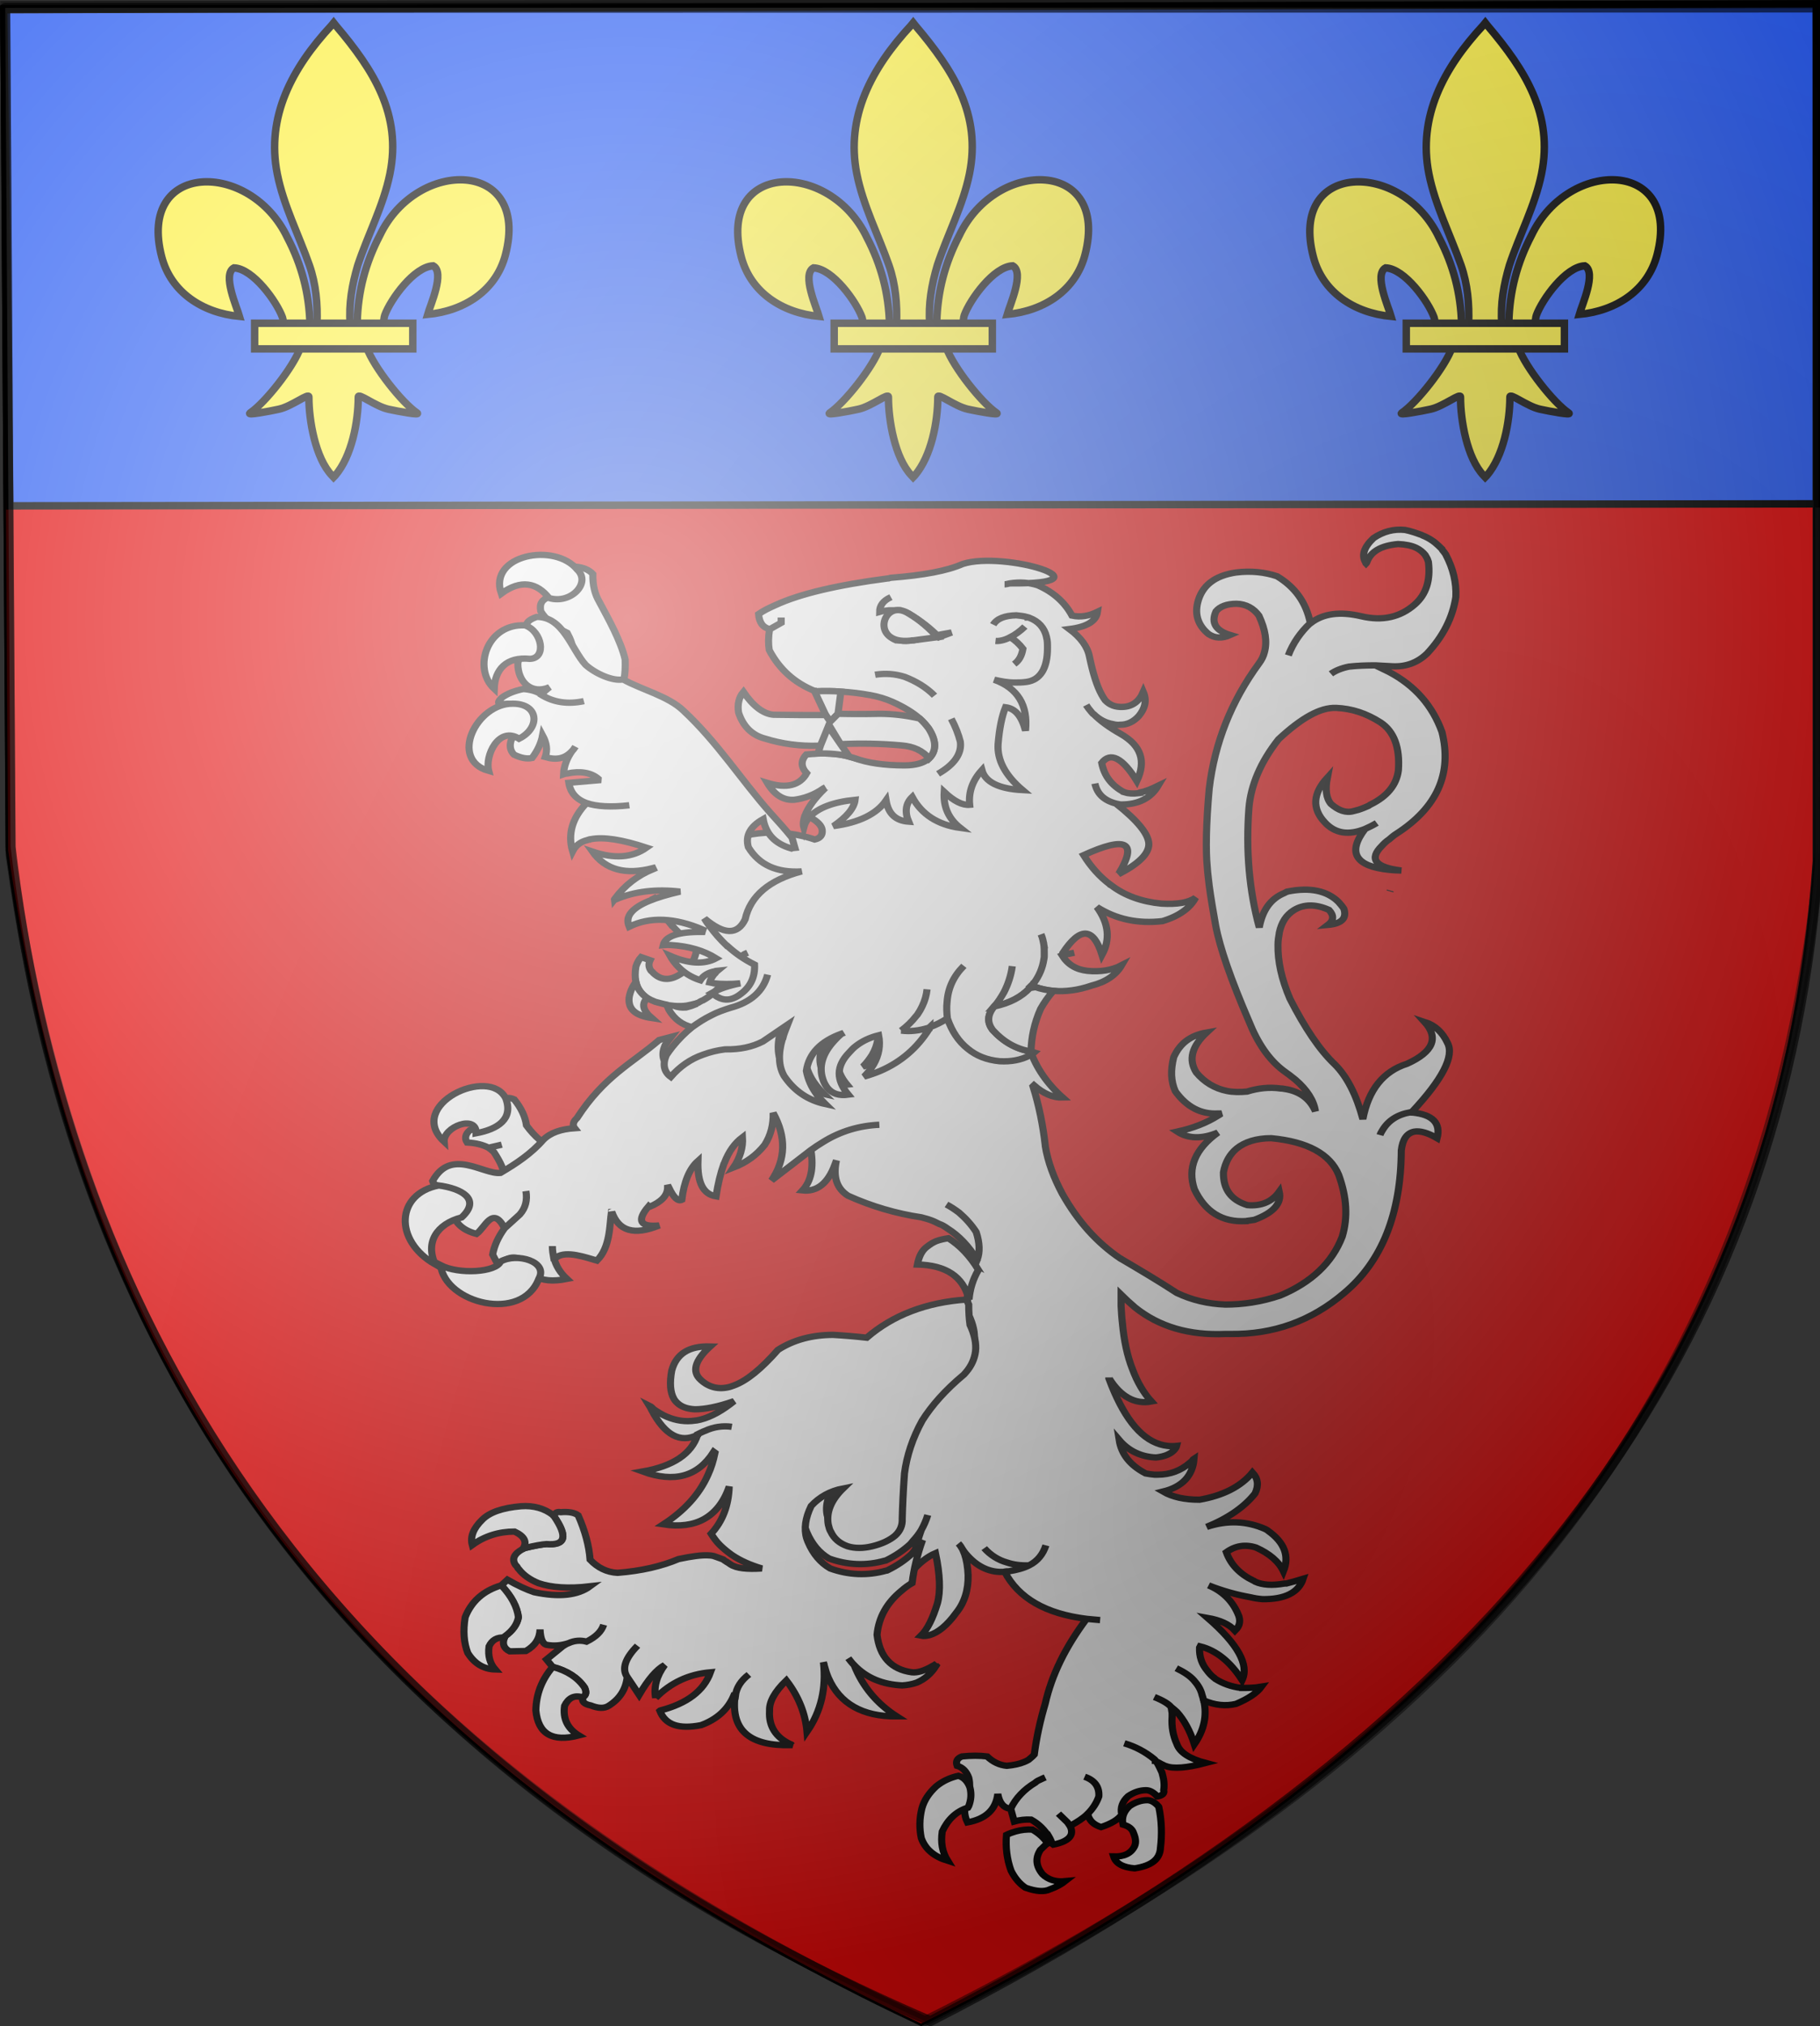 <?xml version="1.0" encoding="UTF-8" standalone="no"?>
<!-- Created with Inkscape (http://www.inkscape.org/) -->
<svg
   xmlns:svg="http://www.w3.org/2000/svg"
   xmlns="http://www.w3.org/2000/svg"
   xmlns:xlink="http://www.w3.org/1999/xlink"
   version="1.0"
   width="731.711"
   height="814.297"
   id="svg1923">
  <rect width="100%" height="100%" fill="#333333" stroke="none"/>
  <defs
     id="defs1926">
    <linearGradient
       id="linearGradient5498">
      <stop
         id="stop5500"
         style="stop-color:#ffffff;stop-opacity:1"
         offset="0" />
      <stop
         id="stop5502"
         style="stop-color:#ffffff;stop-opacity:0"
         offset="1" />
    </linearGradient>
    <linearGradient
       id="linearGradient2823">
      <stop
         id="stop2825"
         style="stop-color:#000000;stop-opacity:1"
         offset="0" />
      <stop
         id="stop2827"
         style="stop-color:#000000;stop-opacity:0"
         offset="1" />
    </linearGradient>
    <radialGradient
       cx="504.615"
       cy="564.135"
       r="365.911"
       fx="504.615"
       fy="564.135"
       id="radialGradient2829"
       xlink:href="#linearGradient2823"
       gradientUnits="userSpaceOnUse"
       gradientTransform="matrix(1.238,0.505,-0.897,2.198,639.533,-598.598)" />
    <radialGradient
       cx="254.483"
       cy="265.479"
       r="365.911"
       fx="254.483"
       fy="265.479"
       id="radialGradient5504"
       xlink:href="#linearGradient5498"
       gradientUnits="userSpaceOnUse"
       gradientTransform="matrix(1.458,0,0,1.493,-729.303,-232.811)" />
    <radialGradient
       cx="504.615"
       cy="564.135"
       r="365.911"
       fx="504.615"
       fy="564.135"
       id="radialGradient11464"
       xlink:href="#linearGradient2823"
       gradientUnits="userSpaceOnUse"
       gradientTransform="matrix(1.238,0.505,-0.897,2.198,584.956,-748.943)" />
    <radialGradient
       cx="254.483"
       cy="265.479"
       r="365.911"
       fx="254.483"
       fy="265.479"
       id="radialGradient11466"
       xlink:href="#linearGradient5498"
       gradientUnits="userSpaceOnUse"
       gradientTransform="matrix(1.458,0,0,1.493,-783.88,-383.156)" />
    <radialGradient
       cx="504.615"
       cy="564.135"
       r="365.911"
       fx="504.615"
       fy="564.135"
       id="radialGradient11472"
       xlink:href="#linearGradient2823"
       gradientUnits="userSpaceOnUse"
       gradientTransform="matrix(1.238,0.505,-0.897,2.198,388.563,-914.382)" />
    <radialGradient
       cx="254.483"
       cy="265.479"
       r="365.911"
       fx="254.483"
       fy="265.479"
       id="radialGradient11474"
       xlink:href="#linearGradient5498"
       gradientUnits="userSpaceOnUse"
       gradientTransform="matrix(1.458,0,0,1.493,-291,-152.81)" />
    <radialGradient
       cx="254.483"
       cy="265.479"
       r="365.911"
       fx="254.483"
       fy="265.479"
       id="radialGradient11987"
       xlink:href="#linearGradient5498"
       gradientUnits="userSpaceOnUse"
       gradientTransform="matrix(1.458,0,0,1.493,-113.828,-145.802)" />
  </defs>
  <g
     transform="translate(-4.906,-1.703)"
     id="layer6">
    <path
       d="M 5.5,4.2 L 734.147,4.2 L 734.147,347.861 C 720.787,550.971 597.414,705.187 375.261,815.5 C 113.209,692.2 33.598,524.403 7.675,343.511 L 5.5,4.2 z"
       id="path1932"
       style="fill:#e20909;fill-rule:evenodd;stroke:#000000;stroke-width:1px;stroke-linecap:butt;stroke-linejoin:miter;stroke-opacity:1" />
    <path
       d="M 8.809,205 L 735.117,204.199 L 735.117,3.203 L 6.406,5.605 L 8.809,205 z"
       id="path3435"
       style="fill:#2b5df2;fill-rule:evenodd;stroke:#000000;stroke-width:3;stroke-linecap:butt;stroke-linejoin:miter;stroke-miterlimit:4;stroke-dasharray:none;stroke-opacity:1" />
    <g
       transform="matrix(1.786,0,0,1.588,76.968,-58.583)"
       id="g3952"
       style="fill:#ffffff;stroke:#000000;stroke-width:1.6;stroke-miterlimit:4;stroke-dasharray:none;stroke-opacity:1;display:inline">
      <path
         d="M 72.506,316.662 C 72.755,318.082 72.493,319.433 71.796,320.794 C 70.085,322.334 67.928,323.41 65.398,324.019 C 64.401,324.99 64.207,326.104 64.81,327.119 C 66.775,327.235 68.311,327.677 69.636,328.44 L 72.599,327.663 L 69.636,328.44 C 70.006,328.748 70.45,329.134 70.822,329.522 C 72.331,332.102 73.177,334.221 73.289,336.039 C 74.742,336.008 76.188,335.66 77.552,334.918 C 80.346,333.036 82.849,331.161 84.765,328.982 C 82.195,327.771 80.042,325.681 78.162,322.792 C 77.896,320.581 76.977,318.385 75.403,316.203 C 74.227,315.596 73.287,315.775 72.506,316.662 z"
         id="path3733"
         style="fill:#ffffff;fill-opacity:1;stroke:#000000;stroke-width:1.6;stroke-miterlimit:4;stroke-dasharray:none;stroke-opacity:1" />
      <path
         d="M 285.118,178.342 C 285.044,178.262 285.044,178.183 285.044,178.183 C 284.826,177.788 284.608,177.55 284.391,177.234 C 284.318,177.075 284.246,176.996 284.246,176.917 C 283.955,176.6 283.737,176.363 283.446,176.046 C 282.501,175.018 281.339,174.147 279.958,173.514 C 279.885,173.435 279.74,173.435 279.668,173.356 C 278.505,172.881 277.343,172.406 275.961,172.089 C 273.418,171.773 271.021,172.485 268.841,174.147 C 266.661,176.442 266.08,178.579 267.097,180.399 C 267.097,180.479 267.097,180.558 267.17,180.637 C 267.243,180.558 267.243,180.399 267.316,180.32 C 268.187,177.55 270.512,176.046 274.363,175.651 C 276.035,175.73 277.415,176.046 278.433,176.6 C 279.305,177.075 279.959,177.708 280.467,178.421 C 280.613,178.658 280.685,178.896 280.83,179.133 C 280.976,179.37 281.048,179.766 281.194,180.162 C 281.702,184.831 280.685,188.393 278.142,190.925 C 274.872,194.17 270.876,195.199 266.08,193.933 C 261.284,192.667 257.506,193.221 254.673,195.674 C 254.6,195.674 254.6,195.674 254.6,195.674 C 252.42,197.969 250.748,200.66 249.658,203.826 C 250.748,200.66 252.42,197.969 254.6,195.674 L 254.6,195.595 C 253.655,190.371 251.111,186.493 247.115,183.803 C 244.354,182.774 241.302,182.378 237.888,182.853 L 237.888,182.853 C 233.092,183.644 230.185,186.177 229.241,190.53 C 228.587,193.616 229.387,196.307 231.712,198.444 C 233.092,199.473 234.691,199.631 236.579,198.682 C 233.31,197.574 232.22,195.595 233.383,192.667 C 234.255,191.48 235.781,190.767 238.033,190.767 C 240.14,190.846 241.811,191.875 243.046,193.775 C 244.499,197.336 244.935,200.344 244.281,203.035 C 244.063,204.063 243.627,205.013 243.046,205.884 C 236.797,215.46 233.092,225.986 231.856,237.541 C 231.13,246.643 231.057,253.291 231.42,257.485 C 231.493,258.989 231.711,260.493 231.856,262.155 C 232.22,265.162 232.728,268.566 233.31,272.206 C 234.255,277.825 236.725,285.819 240.794,296.425 C 242.755,301.965 245.299,306.16 248.568,308.93 C 249.586,309.721 250.385,310.433 251.257,311.224 C 253.873,313.757 255.398,316.448 255.762,319.219 C 254.599,316.211 252.492,314.39 249.44,313.678 C 248.932,313.599 248.424,313.441 247.914,313.441 C 245.371,313.045 242.828,313.361 240.358,314.232 C 238.759,314.39 237.233,314.39 235.853,314.074 C 233.092,313.441 230.766,311.858 228.95,309.405 C 227.133,306.16 227.933,302.757 231.275,299.274 C 227.642,299.987 225.244,302.044 223.864,305.527 C 223.137,308.772 223.21,311.62 224.227,314.152 C 226.77,318.11 229.967,320.009 233.818,319.773 C 234.109,319.773 234.327,319.773 234.618,319.773 C 234.328,319.93 234.11,320.168 233.818,320.326 C 231.275,322.147 228.223,323.491 224.663,324.363 C 227.133,326.183 230.185,326.262 233.818,324.6 C 228.659,328.795 226.915,333.544 228.514,338.925 C 230.912,344.624 234.763,347.394 240.212,346.998 L 240.286,346.998 C 240.358,346.919 240.431,346.919 240.576,346.919 C 241.084,346.839 241.521,346.761 242.029,346.681 C 246.388,344.86 248.205,342.486 247.624,339.558 C 245.953,342.17 243.482,343.277 240.431,342.962 C 236.798,341.695 234.981,339.004 235.054,334.652 C 235.49,332.04 236.507,330.061 238.033,328.636 C 239.85,326.974 242.466,326.024 245.808,326.024 C 253.946,326.895 259.032,329.981 260.994,335.284 C 262.811,340.903 263.101,346.047 261.793,350.954 C 259.541,357.523 254.891,362.51 247.842,365.833 C 243.483,367.496 239.342,368.129 235.49,368.129 C 231.639,367.97 228.006,367.021 224.591,365.2 C 220.377,362.114 216.09,359.265 212.021,356.574 C 212.021,356.494 211.875,356.494 211.875,356.494 C 206.644,352.537 202.285,347.077 198.796,340.112 C 196.907,336.154 195.527,332.04 194.945,328.003 C 194.945,327.924 194.945,327.924 194.945,327.844 C 194.437,322.858 193.565,317.872 192.184,312.887 L 192.402,312.65 C 194.582,314.786 196.762,315.815 198.869,315.735 C 195.381,312.254 192.911,308.217 191.529,303.706 C 191.457,303.31 191.457,302.994 191.457,302.518 L 191.094,302.598 C 189.205,303.705 186.953,304.18 184.409,304.022 C 181.503,303.706 179.178,302.677 177.217,300.856 C 175.182,299.036 173.656,296.503 172.638,293.179 C 171.33,294.129 170.023,294.842 168.715,295.395 C 168.715,295.554 168.643,295.634 168.57,295.791 C 165.882,300.62 162.249,304.181 157.526,306.476 C 156.363,307.03 155.128,307.505 153.893,307.901 C 154.764,306.951 155.418,305.922 156,304.893 C 157.235,302.518 157.598,299.987 157.162,297.454 C 155.2,298.008 153.529,298.879 152.076,300.144 C 151.495,300.62 150.986,301.252 150.478,301.885 C 147.571,305.288 147.571,308.771 150.332,312.49 C 148.225,312.806 146.699,312.253 145.609,310.749 C 145.246,310.195 144.955,309.641 144.737,309.008 C 144.665,308.771 144.665,308.692 144.592,308.533 C 143.647,305.288 144.519,302.043 147.208,298.799 C 147.716,298.165 148.225,297.611 148.806,297.057 C 144.156,298.956 141.468,302.043 140.886,306.475 C 141.25,308.612 142.049,310.67 143.284,312.49 C 143.284,312.57 143.429,312.728 143.502,312.806 C 143.938,313.44 144.519,314.152 145.101,314.785 C 145.173,314.865 145.173,314.865 145.173,314.865 C 141.322,313.915 138.198,311.619 135.873,307.742 C 134.637,305.288 134.492,302.202 135.509,298.324 C 135.509,298.324 135.509,298.324 135.582,298.245 C 135.8,297.137 136.236,296.029 136.672,294.762 L 131.077,299.036 C 128.752,300.381 125.918,301.094 122.648,301.015 L 122.576,301.015 C 120.832,301.252 119.161,301.726 117.635,302.36 C 114.801,303.467 112.403,305.368 110.369,307.979 C 108.843,306.713 108.479,304.814 109.351,302.518 C 109.787,301.807 110.223,301.094 110.732,300.382 L 108.044,301.174 C 101.867,307.155 95.691,310.261 89.515,320.96 C 88.643,321.83 88.498,322.78 89.006,323.491 C 85.955,323.73 83.557,324.599 81.886,326.5 C 79.266,329.9 75.852,332.467 72.294,334.81 C 68.451,335.269 61.176,328.352 57.036,336.867 C 57.181,337.5 57.617,337.896 58.561,338.133 C 62.343,338.454 64.243,341.68 61.323,344.386 C 61.976,347.473 63.866,349.372 66.917,350.243 C 68.918,348.594 70.557,342.974 73.239,348.818 L 76.654,345.336 C 77.962,343.673 78.398,341.695 78.035,339.4 C 78.398,341.695 77.962,343.673 76.654,345.336 L 73.239,348.818 C 71.786,351.034 70.914,353.25 70.55,355.466 L 72.004,358.631 C 74.238,353.999 79.326,356.81 80.142,360.847 C 81.668,362.114 84.065,362.351 87.262,361.639 C 85.737,360.056 84.792,358.315 84.356,356.336 C 84.283,356.257 84.283,356.257 84.283,356.257 C 84.138,355.386 83.993,354.358 83.993,353.329 C 83.993,354.358 84.138,355.387 84.283,356.257 L 85.01,356.099 C 87.19,354.437 91.552,356.207 94.022,356.998 C 97.074,353.595 96.854,347.947 97.29,344.703 C 97.362,344.703 97.362,344.703 97.362,344.623 C 98.888,349.53 102.376,350.717 108.044,348.105 C 103.757,348.58 102.885,346.918 105.646,343.277 C 105.718,343.357 105.791,343.357 105.936,343.357 C 108.479,342.169 109.86,340.587 109.933,338.608 C 109.933,338.371 109.933,338.132 109.933,337.896 C 110.005,338.054 110.151,338.291 110.151,338.45 C 110.151,338.45 110.151,338.45 110.223,338.529 C 111.313,341.141 112.331,342.09 113.13,341.615 C 113.638,337.025 114.874,333.701 116.763,331.802 C 116.618,337.263 117.925,340.192 120.832,340.746 C 121.268,337.58 121.849,334.889 122.576,332.593 C 122.648,332.514 122.648,332.356 122.721,332.277 C 123.738,329.27 125.119,327.212 126.79,325.787 C 126.935,328.32 126.281,330.932 124.756,333.464 C 127.662,332.197 129.987,330.299 131.804,327.687 C 133.184,325.233 133.765,322.543 133.693,319.614 C 136.672,325.708 136.527,331.406 133.33,336.709 L 142.194,329.032 C 143.066,328.321 144.011,327.608 144.955,326.975 C 148.806,324.284 153.021,322.859 157.598,322.622 C 153.021,322.859 148.806,324.284 144.955,326.975 C 144.011,327.608 143.066,328.32 142.194,329.032 C 142.848,333.623 142.194,336.947 140.305,339.242 C 143.575,339.638 146.045,337.422 147.571,332.752 C 147.716,332.356 147.789,332.041 147.934,331.645 C 147.135,335.84 148.007,338.768 150.55,340.588 C 155.854,343.278 161.377,345.099 167.044,346.048 C 167.843,346.286 168.643,346.524 169.369,346.84 C 169.951,347.078 170.459,347.394 171.041,347.711 C 171.694,347.949 172.275,348.344 172.857,348.818 C 175.545,350.718 177.725,353.33 179.615,356.813 C 180.268,354.913 180.196,352.539 179.397,349.769 C 178.307,347.87 176.998,346.287 175.545,344.862 C 174.6,344.07 173.656,343.359 172.712,342.804 C 173.656,343.358 174.601,344.07 175.545,344.862 C 176.998,346.287 178.307,347.87 179.397,349.769 C 180.196,352.539 180.268,354.913 179.615,356.813 C 179.541,356.813 179.469,356.892 179.541,356.971 C 178.379,359.265 177.725,361.64 177.507,364.331 C 177.434,364.727 177.434,365.202 177.434,365.598 C 177.434,367.26 177.507,369.001 177.724,370.742 C 178.741,373.196 179.177,375.411 178.959,377.469 C 178.741,379.369 178.015,381.189 176.779,382.772 C 176.634,382.93 176.561,383.088 176.343,383.326 C 172.202,387.203 169.15,391.082 166.97,394.96 C 164.79,399.392 163.482,403.903 162.974,408.334 C 162.683,412.846 162.538,416.725 162.465,419.81 C 162.538,421.473 162.029,422.897 160.867,424.084 C 159.704,425.191 158.033,426.142 155.708,426.774 C 153.673,427.328 151.784,427.328 150.185,426.774 C 148.369,426.063 147.134,424.876 146.407,423.134 C 146.116,422.659 145.971,421.946 145.826,421.313 C 145.317,418.227 146.407,415.14 149.168,412.132 C 146.262,412.766 143.864,414.269 141.975,416.565 C 140.667,419.572 140.304,422.342 140.957,424.795 C 141.03,425.111 141.175,425.349 141.248,425.666 C 142.411,428.752 144.082,430.969 146.262,432.393 C 150.331,434.055 154.618,434.292 158.832,432.947 C 158.905,432.947 159.05,432.947 159.123,432.868 C 161.303,431.68 163.119,430.256 164.645,428.673 C 164.718,428.515 164.863,428.435 164.936,428.277 C 165.008,428.198 165.081,428.04 165.154,427.961 C 165.88,427.09 166.534,426.14 167.043,425.191 C 167.624,424.003 168.133,422.737 168.496,421.392 C 168.133,422.737 167.624,424.003 167.043,425.191 C 165.808,429.069 165.081,432.63 164.718,435.875 C 164.718,435.875 164.718,435.875 164.718,435.955 C 166.534,433.581 168.423,431.918 170.24,431.048 C 171.257,436.43 171.403,440.704 170.677,443.711 C 169.659,447.51 168.423,450.359 166.97,451.942 C 167.624,452.099 168.278,451.942 168.932,451.784 L 168.932,451.784 C 170.821,451.151 172.856,449.329 174.89,446.164 C 176.779,443.552 177.651,440.308 177.579,436.587 C 177.505,434.53 177.215,432.709 176.779,431.285 C 176.633,430.889 176.489,430.493 176.343,430.097 C 176.052,429.543 175.761,428.99 175.398,428.595 C 175.761,428.99 176.051,429.543 176.343,430.097 C 176.561,430.493 176.779,430.81 177.069,431.205 C 179.394,434.291 182.156,435.874 185.28,435.796 C 185.425,435.796 185.571,435.796 185.789,435.717 C 186.078,435.637 186.297,435.637 186.588,435.637 C 186.661,435.637 186.661,435.637 186.733,435.637 C 188.55,435.321 190.076,434.845 191.311,434.134 C 189.494,434.213 187.823,433.976 186.37,433.422 C 184.335,432.788 182.591,431.522 181.211,429.781 C 182.591,431.521 184.335,432.788 186.37,433.422 C 187.823,433.976 189.494,434.213 191.311,434.134 C 193.273,433.026 194.435,431.284 195.089,429.069 C 194.435,431.285 193.273,433.026 191.311,434.134 C 190.076,434.845 188.55,435.321 186.733,435.637 C 186.66,435.637 186.66,435.637 186.588,435.637 C 186.298,435.637 186.079,435.637 185.789,435.717 C 188.913,442.444 195.089,446.401 204.244,447.667 C 205.189,447.747 206.279,447.905 207.295,447.984 C 206.279,447.904 205.189,447.746 204.244,447.667 C 199.448,454.87 196.396,461.913 194.943,469.115 C 193.853,473.231 192.981,477.584 192.473,482.017 C 192.11,482.492 191.673,482.887 191.165,483.361 C 190.801,483.6 190.512,483.757 190.148,483.915 C 189.131,484.391 187.823,484.707 186.297,484.865 C 184.699,484.707 183.172,483.915 181.864,482.491 C 180.193,482.253 178.304,482.253 176.197,482.491 C 175.107,482.966 174.743,483.757 175.107,484.865 C 176.342,485.261 177.214,486.29 177.722,487.873 C 178.086,489.535 177.941,491.038 177.433,492.542 C 177.359,492.7 177.359,492.779 177.287,492.938 L 177.287,492.938 C 176.561,495.232 176.633,497.37 177.433,499.189 C 181.574,498.319 183.827,495.944 184.262,491.987 C 184.625,494.282 185.571,495.47 186.95,495.707 C 187.024,495.707 187.024,495.707 187.168,495.707 C 188.332,493.016 190.22,490.8 192.691,489.138 C 192.981,488.821 193.345,488.584 193.708,488.426 C 194.145,488.188 194.58,487.951 194.943,487.793 C 194.58,487.951 194.144,488.188 193.708,488.426 C 193.345,488.584 192.981,488.821 192.691,489.138 C 190.221,490.8 188.332,493.015 187.168,495.707 L 187.968,498.952 C 189.204,498.556 190.512,498.398 191.747,498.477 C 193.273,499.427 194.363,500.614 195.234,501.959 C 195.307,501.959 195.307,502.038 195.38,502.038 C 195.816,502.83 196.251,503.621 196.47,504.571 L 196.76,504.809 C 200.247,504.017 201.556,502.434 200.538,500.139 C 200.465,500.139 200.465,499.981 200.393,499.902 C 200.247,499.664 200.103,499.427 199.957,499.189 L 197.922,496.973 L 199.957,499.189 C 200.102,499.428 200.247,499.665 200.393,499.902 C 200.466,499.981 200.466,500.139 200.538,500.139 L 200.829,499.902 C 202.208,499.031 203.444,498.16 204.388,497.132 C 205.624,495.786 206.495,494.282 207.005,492.62 C 207.149,490.167 206.06,488.505 203.808,487.634 C 206.06,488.505 207.15,490.167 207.005,492.62 C 206.496,494.283 205.624,495.786 204.388,497.132 L 204.606,497.448 C 204.606,497.606 204.752,497.844 204.825,498.081 C 205.333,499.188 206.205,499.902 207.513,500.376 C 209.838,499.505 211.364,498.477 212.163,497.21 C 211.8,495.47 212.308,493.887 213.616,492.541 C 214.851,491.591 216.232,491.037 217.613,491.037 C 218.484,491.037 219.356,491.591 220.156,492.62 C 220.156,492.62 220.156,492.62 220.228,492.62 C 221.318,492.383 221.827,491.829 221.609,491.037 C 221.827,489.535 221.609,488.109 221.246,486.685 C 221.173,486.526 221.173,486.369 221.1,486.289 C 220.81,485.577 220.519,484.864 220.156,484.152 C 220.01,483.994 219.865,483.756 219.72,483.599 C 219.72,483.519 219.646,483.361 219.574,483.282 C 219.501,483.203 219.501,483.203 219.501,483.203 C 217.467,481.304 215.141,479.957 212.744,479.166 C 215.141,479.957 217.467,481.303 219.501,483.203 C 219.501,483.203 219.501,483.203 219.574,483.282 L 219.574,483.282 C 219.647,483.361 219.72,483.44 219.72,483.599 C 219.864,483.599 219.938,483.756 220.083,483.836 C 220.591,484.074 220.954,484.39 221.463,484.628 C 221.681,484.786 221.9,484.865 222.117,484.943 C 223.788,485.656 226.766,485.419 231.054,484.152 C 227.348,483.045 225.241,481.462 224.587,479.403 C 223.716,477.267 223.353,474.971 223.497,472.519 C 223.497,472.28 223.497,471.965 223.497,471.489 C 223.425,471.093 223.353,470.54 223.279,469.986 C 222.698,469.195 221.463,468.323 219.501,467.453 C 221.463,468.324 222.698,469.195 223.279,469.986 C 223.716,470.382 224.151,470.777 224.587,471.252 C 226.114,473.152 227.494,475.843 228.511,479.404 C 230.691,475.843 231.417,472.124 230.618,468.324 C 230.618,468.245 230.618,468.245 230.545,468.166 C 230.472,467.771 230.399,467.375 230.255,466.979 C 229.964,465.554 229.31,464.367 228.365,463.18 C 227.42,461.992 226.04,461.044 224.442,460.172 C 226.04,461.044 227.421,461.992 228.365,463.18 C 229.309,464.367 229.963,465.554 230.255,466.979 C 230.399,467.375 230.473,467.771 230.545,468.166 C 230.618,468.246 230.618,468.246 230.618,468.324 C 233.088,469.511 235.486,469.828 237.884,469.195 C 240.572,467.928 242.534,466.504 243.624,464.842 C 241.953,465.158 240.427,465.158 239.119,465.158 C 239.046,465.001 239.046,465.001 239.046,465.158 C 236.794,464.842 234.904,464.051 233.233,462.864 C 233.161,462.784 233.015,462.626 232.943,462.547 C 232.87,462.468 232.87,462.468 232.798,462.468 L 232.798,462.468 C 232.216,461.914 231.781,461.36 231.417,460.805 C 230.182,459.143 229.601,457.244 229.674,454.949 L 229.819,454.633 C 233.452,455.662 236.576,458.511 239.265,463.18 C 240.863,459.303 238.32,454.079 231.49,447.432 C 234.252,447.986 236.358,449.014 237.666,450.676 C 238.83,449.41 238.975,447.986 238.32,446.404 C 237.012,443 234.76,440.625 231.708,439.201 C 234.904,440.625 238.029,441.575 241.154,442.208 C 242.025,442.446 242.897,442.604 243.842,442.684 C 248.855,442.763 251.98,441.021 252.998,437.539 C 251.617,438.014 250.309,438.41 249.219,438.727 C 249.147,438.727 249.074,438.727 249.001,438.727 C 248.928,438.727 248.928,438.727 248.856,438.727 C 246.022,439.281 243.842,439.122 242.171,438.251 C 242.026,438.172 241.953,438.013 241.808,438.013 C 238.756,436.351 236.722,433.977 235.705,430.811 C 237.74,429.149 239.991,428.753 242.389,429.624 C 245.369,431.127 247.475,433.106 248.565,435.639 C 249.946,431.762 248.784,428.358 245.151,425.43 C 244.932,425.192 244.714,425.114 244.497,424.955 C 240.355,422.897 235.923,422.66 231.273,424.401 C 236.141,422.185 239.774,419.336 242.172,415.933 C 243.044,413.875 242.826,412.133 241.591,410.63 C 238.902,414.271 234.906,416.486 229.674,417.516 C 226.332,417.516 223.643,416.882 221.464,415.457 C 225.823,414.27 228.148,411.421 228.44,407.147 C 228.221,407.306 228.149,407.464 228.003,407.701 C 227.858,407.86 227.713,407.939 227.494,408.176 C 225.46,410.155 223.062,411.184 220.228,411.184 C 220.156,411.184 220.156,411.184 220.084,411.184 C 219.865,411.184 219.721,411.184 219.575,411.184 C 218.921,411.105 218.195,411.026 217.541,410.868 C 214.052,408.81 212.091,406.04 211.582,402.399 C 213.689,405.17 216.523,406.673 219.865,406.832 C 221.9,406.594 223.354,405.883 224.152,404.695 C 224.297,404.458 224.443,404.22 224.515,403.904 C 223.207,404.062 221.972,403.904 220.81,403.508 C 216.159,401.925 212.38,396.305 209.257,386.808 C 209.257,386.808 209.257,386.651 209.257,386.571 C 209.257,386.571 209.257,386.571 209.257,386.651 C 209.257,386.73 209.257,386.73 209.329,386.808 C 211.872,391.399 215.142,393.456 218.849,392.665 C 217.105,390.528 215.651,387.758 214.562,384.434 C 213.399,381.111 212.672,377.232 212.309,372.8 C 212.164,371.455 212.091,370.03 212.018,368.527 L 212.018,365.598 C 212.455,366.074 212.89,366.548 213.399,367.102 C 213.98,367.656 214.562,368.289 215.142,368.843 C 220.592,373.749 227.35,375.966 235.487,375.571 C 235.487,375.571 235.633,375.571 235.706,375.571 C 235.851,375.571 235.924,375.571 236.069,375.571 C 236.142,375.571 236.214,375.571 236.214,375.571 C 236.359,375.571 236.504,375.571 236.577,375.571 C 246.244,375.726 254.818,372.323 262.229,365.2 C 270.73,357.207 275.018,345.099 275.09,329.111 C 275.38,326.341 276.325,324.758 277.996,324.362 C 279.305,324.125 280.976,324.599 283.156,326.024 C 284.028,322.225 282.138,320.009 277.561,319.534 L 277.488,319.534 C 277.415,319.455 277.269,319.455 277.197,319.455 C 274.291,320.009 272.184,321.513 270.876,323.966 C 270.658,324.362 270.44,324.758 270.295,325.233 C 270.44,324.758 270.658,324.362 270.876,323.966 C 272.184,321.512 274.291,320.009 277.197,319.455 C 277.27,319.376 277.415,319.376 277.488,319.376 C 284.391,311.066 287.079,305.209 285.481,301.884 C 284.391,299.273 282.719,297.452 280.321,296.582 C 283.591,300.619 282.283,304.18 276.398,307.187 C 271.021,309.087 267.679,313.835 266.444,321.196 C 264.99,315.101 262.883,310.431 260.122,307.345 C 256.707,303.704 253.365,298.086 250.022,290.725 C 248.133,285.739 247.261,281.228 247.335,277.033 C 247.335,276.004 247.479,275.055 247.625,274.105 L 247.625,274.026 C 248.133,271.335 249.223,269.515 250.894,268.327 C 253.147,266.745 255.835,266.745 258.814,268.248 C 259.977,269.673 259.904,270.939 258.596,272.047 C 261.647,271.731 262.883,270.385 262.156,267.932 C 261.793,267.299 261.357,266.745 260.921,266.191 C 258.378,263.42 254.6,262.471 249.586,263.579 C 249.513,263.658 249.44,263.658 249.295,263.658 C 249.15,263.737 248.932,263.895 248.787,263.974 C 245.662,265.399 243.845,268.327 243.119,272.68 L 243.119,272.68 C 240.866,263.341 240.068,253.29 240.794,242.447 C 241.23,236.67 243.41,230.813 247.478,225.036 C 252.638,219.654 256.852,216.963 260.413,217.121 C 263.901,217.28 267.17,218.467 270.367,220.762 C 273.492,223.057 274.8,227.173 274.436,232.95 C 274,236.67 271.893,239.519 268.187,241.577 C 267.969,241.656 267.897,241.814 267.751,241.893 C 267.097,242.21 266.298,242.606 265.426,242.922 C 265.062,243.001 264.699,243.16 264.336,243.239 C 262.665,243.793 260.921,243.081 259.249,241.418 C 258.16,239.915 257.942,237.699 258.45,234.77 C 255.18,238.807 254.962,242.606 257.869,246.088 C 260.193,248.937 263.245,249.412 266.952,247.75 C 267.751,247.354 268.623,246.879 269.567,246.246 C 268.623,246.879 267.751,247.354 266.952,247.75 C 262.882,253.686 264.698,257.247 272.474,258.118 C 273.273,258.197 274.145,258.276 275.09,258.276 C 269.204,257.485 267.751,255.348 270.73,252.024 C 271.167,251.47 271.675,250.916 272.402,250.362 C 272.91,249.887 273.346,249.412 273.928,249.016 C 283.156,242.368 286.571,233.742 284.246,223.215 C 282.138,216.646 278.215,211.502 272.329,208.02 C 271.385,207.466 270.367,206.991 269.277,206.358 C 267.171,206.358 265.208,206.437 263.32,206.674 C 261.576,207.07 260.268,207.703 259.25,208.495 C 260.267,207.703 261.575,207.07 263.32,206.674 C 265.209,206.437 267.171,206.358 269.277,206.358 C 270.513,206.437 271.821,206.516 273.129,206.595 C 276.18,206.753 278.797,205.645 280.903,203.35 C 284.464,199.077 286.643,194.328 287.37,189.025 C 287.515,185.465 286.789,181.903 285.118,178.342 z"
         id="path3707"
         style="fill:#ffffff;fill-opacity:1;stroke:#000000;stroke-width:1.6;stroke-miterlimit:4;stroke-dasharray:none;stroke-opacity:1" />
      <path
         d="M 83.483,188.856 C 81.554,189.807 81.08,190.675 81.374,192.656 C 82.522,194.774 84.493,196.619 87.334,198.133 C 88.942,201.452 89.085,204.071 87.656,205.998 L 87.611,206.055 C 92.023,208.265 100.895,220.851 100.375,204.873 C 99.448,200.32 96.725,194.809 94.535,190.212 C 93.528,188.298 93.052,185.971 93.106,183.231 C 92.233,182.166 90.892,181.565 89.403,181.403 C 87.226,185.229 90.142,187.818 83.483,188.856 z"
         id="path3723"
         style="fill:#ffffff;fill-opacity:1;stroke:#000000;stroke-width:1.6;stroke-miterlimit:4;stroke-dasharray:none;stroke-opacity:1" />
      <path
         d="M 176.334,180.709 C 172.846,182.45 167.469,183.558 160.203,184.191 C 159.985,184.27 159.767,184.27 159.622,184.349 L 159.549,184.349 C 148.214,186.011 139.713,188.227 134.118,191.156 C 132.665,191.868 131.43,192.58 130.412,193.372 C 130.558,195.509 131.357,196.775 132.883,197.171 C 132.883,197.25 132.883,197.25 132.883,197.25 L 132.883,197.25 L 135.499,195.588 L 135.499,194.242 L 135.499,195.588 L 132.883,197.25 L 132.883,197.25 C 132.592,199.228 132.592,200.97 132.81,202.473 C 135.063,207.301 138.478,210.783 143.055,212.841 C 143.055,212.841 143.055,212.841 143.128,212.841 C 143.128,212.841 143.128,212.841 143.201,212.92 C 145.235,212.841 147.197,212.841 148.941,212.999 C 151.339,213.158 153.518,213.474 155.408,213.87 C 155.408,213.87 155.408,213.87 155.48,213.87 C 157.37,214.266 158.968,214.82 160.421,215.532 C 162.964,216.798 165.072,218.223 166.67,219.806 C 167.469,220.597 168.123,221.468 168.705,222.338 C 170.448,225.425 170.521,227.958 168.777,229.936 C 168.632,230.015 168.559,230.094 168.487,230.174 C 167.469,231.044 165.798,231.677 163.255,231.677 C 158.677,231.677 154.899,231.044 152.065,229.857 C 151.702,229.699 151.266,229.62 150.83,229.461 C 148.868,228.828 146.47,228.591 143.782,228.67 C 142.983,228.749 142.038,228.828 141.166,228.907 C 139.858,230.49 139.931,232.073 141.239,233.656 C 139.713,236.743 136.734,237.613 132.374,236.109 C 133.973,239.117 135.935,240.541 138.405,240.383 C 140.585,240.067 142.91,239.196 145.09,237.455 C 145.235,237.376 145.38,237.297 145.526,237.217 C 145.38,237.297 145.235,237.376 145.235,237.613 C 142.983,240.067 141.529,242.362 140.875,244.34 C 140.875,244.34 140.875,244.34 140.875,244.42 C 140.803,244.42 140.803,244.42 140.803,244.499 C 140.512,245.528 140.367,246.477 140.585,247.348 C 140.803,246.398 141.239,245.528 141.893,244.736 C 143.782,242.441 147.197,240.937 152.138,240.383 C 151.92,242.52 150.249,244.736 147.27,247.031 C 153.083,246.161 157.006,243.945 159.113,240.541 C 159.622,243.945 161.293,245.686 164.2,245.923 C 163.255,243.391 163.546,241.254 164.999,239.671 C 167.106,244.024 170.666,246.715 175.825,247.506 C 173.209,245.211 171.974,242.203 172.192,238.405 C 174.445,240.779 176.333,241.808 177.932,241.649 C 177.641,238.405 178.586,235.476 180.693,232.865 C 181.42,235.872 184.471,237.613 189.849,237.93 C 185.853,234.131 184.109,230.253 184.326,226.296 C 184.617,222.259 185.198,219.173 185.997,216.957 C 188.177,217.273 189.63,219.173 190.502,222.892 C 191.083,216.403 188.759,212.129 183.454,209.992 C 184.981,210.388 186.506,210.704 187.959,210.704 C 188.904,210.704 189.776,210.704 190.72,210.546 C 193.772,210.071 195.443,207.222 195.443,201.998 C 195.443,200.97 195.443,200.02 195.225,199.228 C 195.225,199.149 195.225,199.149 195.225,199.149 C 194.717,196.775 193.409,195.192 191.374,194.321 C 191.301,194.242 191.156,194.242 191.083,194.242 C 191.083,194.163 190.939,194.163 190.939,194.163 C 190.502,194.005 190.139,193.926 189.63,193.847 C 189.267,193.767 188.831,193.767 188.396,193.688 C 185.853,193.767 184.109,194.48 183.236,196.063 C 184.108,194.48 185.853,193.767 188.396,193.688 C 188.832,193.767 189.267,193.767 189.63,193.847 C 190.139,193.926 190.502,194.005 190.939,194.163 C 190.939,194.163 191.083,194.163 191.083,194.242 C 191.157,194.242 191.302,194.242 191.374,194.321 C 193.409,195.192 194.717,196.775 195.225,199.149 C 195.225,199.149 195.225,199.149 195.225,199.228 C 195.443,200.02 195.443,200.97 195.443,201.998 C 195.443,207.222 193.772,210.071 190.72,210.546 C 189.776,210.704 188.904,210.704 187.959,210.704 C 186.506,210.704 184.98,210.388 183.454,209.992 C 188.759,212.129 191.083,216.403 190.502,222.892 C 189.63,219.173 188.177,217.273 185.997,216.957 C 185.198,219.173 184.617,222.259 184.326,226.296 C 184.108,230.253 185.853,234.131 189.849,237.93 C 184.472,237.613 181.42,235.872 180.693,232.865 C 178.587,235.476 177.641,238.405 177.932,241.649 C 176.333,241.808 174.444,240.779 172.192,238.405 C 171.974,242.203 173.209,245.211 175.825,247.506 C 170.666,246.715 167.105,244.024 164.999,239.671 C 163.546,241.254 163.255,243.391 164.2,245.923 C 161.293,245.686 159.622,243.945 159.113,240.541 C 157.006,243.945 153.083,246.161 147.27,247.031 C 150.249,244.736 151.92,242.52 152.138,240.383 C 147.197,240.937 143.782,242.441 141.893,244.736 C 143.637,245.765 144.581,246.873 144.727,247.981 C 144.872,249.326 144.291,250.118 143.055,250.434 C 142.038,250.039 141.021,249.722 140.004,249.485 C 136.298,248.535 132.665,248.456 129.032,249.089 C 128.886,249.089 128.814,249.089 128.741,249.168 C 128.45,249.168 128.16,249.168 127.942,249.247 C 124.381,247.664 122.638,244.974 122.42,241.175 C 119.368,242.678 117.915,244.894 118.351,247.902 C 120.312,252.65 124.018,255.025 129.613,255.262 C 129.686,255.262 129.831,255.262 129.976,255.262 C 129.831,255.262 129.686,255.262 129.613,255.262 C 122.129,256.608 117.479,260.169 115.662,265.947 C 113.555,269.746 110.503,269.35 106.58,264.76 C 106.798,265.393 107.161,266.105 107.451,266.659 C 108.469,268.717 109.631,270.537 110.867,272.199 C 110.867,272.199 110.867,272.199 110.939,272.199 C 112.61,274.336 114.427,276.077 116.534,277.581 C 116.461,274.652 117.333,272.357 119.15,270.616 C 119.513,270.22 119.876,269.904 120.385,269.587 C 119.876,269.904 119.513,270.22 119.15,270.616 C 117.333,272.357 116.461,274.652 116.534,277.581 C 116.316,280.667 115.081,282.963 112.756,284.545 C 110.431,286.207 108.469,286.049 106.798,284.308 C 106.58,284.071 106.434,283.833 106.216,283.675 C 105.708,282.883 105.562,282.013 105.998,280.984 L 103.964,280.193 C 103.455,280.826 103.092,281.617 102.801,282.567 C 102.583,284.071 102.583,285.416 102.801,286.524 C 103.164,288.265 104.036,289.532 105.344,290.56 C 105.853,290.877 106.434,291.194 107.161,291.51 C 108.033,291.748 108.905,292.064 109.704,292.222 C 109.849,292.302 110.067,292.302 110.213,292.38 C 110.576,292.46 111.012,292.46 111.448,292.538 C 112.392,292.618 113.337,292.618 114.282,292.459 C 114.936,292.301 115.662,292.142 116.389,291.905 C 116.534,291.826 116.679,291.747 116.825,291.747 C 117.188,291.509 117.479,291.272 117.915,291.114 C 118.787,290.56 119.731,289.847 120.53,288.977 C 121.693,287.71 122.638,286.207 123.51,284.307 C 124.672,281.616 126.125,279.875 127.942,279.084 C 126.125,279.875 124.672,281.616 123.51,284.307 C 122.638,286.207 121.693,287.71 120.53,288.977 C 119.731,289.848 118.787,290.56 117.915,291.114 C 117.479,291.272 117.188,291.509 116.825,291.747 C 116.679,291.747 116.534,291.827 116.389,291.905 L 116.243,292.142 C 115.589,292.459 114.936,292.697 114.354,292.855 C 114.209,292.934 114.064,292.934 114.064,292.934 C 113.119,293.014 112.247,292.934 111.448,292.538 C 111.012,292.459 110.576,292.459 110.213,292.38 C 110.067,292.301 109.849,292.301 109.704,292.222 C 109.777,292.302 109.777,292.46 109.849,292.538 C 109.849,292.697 109.995,292.934 110.067,293.092 C 110.067,293.171 110.14,293.33 110.213,293.409 C 110.213,293.488 110.213,293.566 110.285,293.646 C 111.52,295.941 113.264,297.366 115.444,297.919 C 116.825,296.812 118.205,295.783 119.804,294.912 C 121.112,294.12 122.565,293.566 124.091,293.013 C 128.596,291.668 131.43,288.898 132.447,284.623 C 131.43,288.897 128.596,291.667 124.091,293.013 C 122.565,293.566 121.112,294.12 119.804,294.912 C 118.205,295.783 116.825,296.811 115.444,297.919 C 113.846,299.345 112.392,301.006 111.012,302.906 C 110.503,303.618 110.067,304.331 109.631,305.042 C 108.759,307.337 109.123,309.238 110.649,310.503 C 112.683,307.891 115.081,305.992 117.915,304.884 C 119.441,304.25 121.112,303.776 122.856,303.538 L 122.928,303.538 C 126.198,303.618 129.032,302.905 131.357,301.56 L 136.952,297.286 C 136.516,298.553 136.08,299.66 135.862,300.768 C 135.789,300.848 135.789,300.848 135.789,300.848 C 134.772,304.726 134.917,307.812 136.153,310.266 C 138.478,314.143 141.602,316.439 145.453,317.389 C 145.453,317.389 145.453,317.389 145.38,317.309 C 144.799,316.676 144.218,315.964 143.782,315.33 C 143.709,315.251 143.564,315.093 143.564,315.014 C 142.329,313.194 141.529,311.136 141.166,308.999 C 141.747,304.567 144.436,301.48 149.086,299.581 C 149.304,299.501 149.522,299.423 149.667,299.344 C 149.522,299.423 149.304,299.501 149.086,299.581 C 148.505,300.135 147.996,300.688 147.488,301.322 C 144.799,304.567 143.927,307.811 144.872,311.057 C 144.945,311.215 144.945,311.295 145.017,311.532 C 145.235,312.165 145.526,312.719 145.889,313.273 C 146.979,314.777 148.505,315.331 150.612,315.014 C 147.851,311.295 147.851,307.811 150.757,304.409 C 151.266,303.776 151.775,303.143 152.356,302.668 C 153.809,301.402 155.48,300.532 157.442,299.978 C 157.878,302.51 157.515,305.042 156.28,307.416 C 155.698,308.446 155.044,309.475 154.172,310.425 C 155.408,310.029 156.643,309.553 157.805,308.999 C 162.528,306.705 166.161,303.143 168.85,298.315 C 168.923,298.157 168.995,298.077 168.995,297.919 C 168.923,297.999 168.777,297.999 168.777,298.077 C 168.705,298.077 168.705,298.077 168.705,298.077 C 166.597,298.79 164.563,299.106 162.528,298.79 L 162.456,298.79 C 162.456,298.79 162.456,298.79 162.528,298.79 L 162.528,298.79 C 163.836,297.682 164.926,296.495 165.798,295.228 C 165.944,295.07 166.016,294.912 166.161,294.753 C 166.597,294.041 166.961,293.328 167.251,292.617 C 167.833,291.271 168.196,289.847 168.341,288.343 C 168.196,289.847 167.833,291.271 167.251,292.617 C 166.961,293.328 166.597,294.041 166.161,294.753 C 166.016,294.911 165.944,295.069 165.798,295.228 C 164.926,296.495 163.836,297.682 162.528,298.79 L 162.528,298.79 C 162.456,298.79 162.456,298.79 162.456,298.79 L 162.528,298.79 C 164.563,299.106 166.597,298.79 168.705,298.077 C 168.705,298.077 168.705,298.077 168.777,298.077 C 168.777,297.998 168.923,297.998 168.995,297.919 C 170.303,297.366 171.611,296.653 172.918,295.703 C 172.774,294.279 172.7,292.933 172.846,291.509 C 173.064,288.026 174.299,285.019 176.624,282.407 C 174.299,285.019 173.064,288.026 172.846,291.509 C 172.7,292.933 172.773,294.279 172.918,295.703 C 173.935,299.027 175.461,301.56 177.497,303.38 C 179.458,305.2 181.783,306.229 184.689,306.546 C 187.232,306.704 189.486,306.229 191.374,305.121 C 191.447,305.041 191.592,304.963 191.737,304.884 L 191.81,304.884 C 191.81,304.804 191.955,304.726 192.029,304.646 C 192.173,304.567 192.465,304.408 192.537,304.33 C 192.319,304.25 192.029,304.172 191.737,304.092 C 188.395,303.458 185.634,301.718 183.163,298.71 C 181.783,296.731 181.928,294.753 183.453,292.695 L 183.453,292.695 L 183.453,292.695 C 184.325,291.587 184.98,290.4 185.633,289.133 C 186.579,287.076 187.232,284.86 187.523,282.485 C 187.232,284.86 186.579,287.076 185.633,289.133 C 184.98,290.4 184.325,291.587 183.453,292.695 C 187.014,291.824 189.63,290.241 191.446,288.025 C 191.591,287.868 191.737,287.63 191.883,287.472 C 191.883,287.472 191.883,287.472 191.955,287.392 C 192.029,287.234 192.173,287.077 192.246,286.917 C 192.246,286.917 192.246,286.917 192.319,286.917 L 192.246,286.917 C 192.319,286.837 192.319,286.837 192.391,286.759 C 193.626,284.86 194.353,282.881 194.644,280.665 C 194.717,280.348 194.717,280.111 194.717,279.794 C 194.717,279.636 194.717,279.557 194.717,279.399 L 194.717,279.399 C 194.717,279.32 194.717,279.161 194.717,279.082 C 194.717,278.449 194.717,277.816 194.644,277.183 C 194.571,277.183 194.571,277.183 194.644,277.183 C 194.499,276.233 194.353,275.283 193.99,274.413 C 194.353,275.283 194.499,276.233 194.644,277.183 C 194.571,277.183 194.571,277.183 194.644,277.183 C 194.717,277.816 194.717,278.449 194.717,279.082 C 194.717,279.161 194.717,279.32 194.717,279.399 L 194.717,279.399 C 194.717,279.557 194.717,279.636 194.717,279.794 C 194.717,280.111 194.717,280.348 194.644,280.665 C 194.353,282.881 193.627,284.86 192.391,286.759 C 192.318,286.838 192.318,286.838 192.318,286.917 C 192.245,286.917 192.245,286.917 192.245,286.917 C 192.172,287.076 192.027,287.233 191.955,287.392 C 191.882,287.472 191.882,287.472 191.882,287.472 C 191.955,287.551 192.027,287.551 192.1,287.551 C 192.318,287.63 192.536,287.789 192.754,287.789 C 193.988,288.264 195.37,288.58 196.75,288.739 C 199.511,288.976 202.344,288.58 205.396,287.393 C 208.521,286.522 210.846,284.781 212.154,282.249 C 209.974,283.515 207.358,283.99 204.452,283.673 C 201.909,283.357 200.019,282.09 198.711,279.716 L 198.857,279.637 L 198.93,279.637 L 198.859,279.637 C 198.859,279.637 198.859,279.637 198.714,279.716 L 201.475,279.083 L 199.077,279.637 L 198.932,279.083 C 202.855,272.435 205.762,272.672 207.724,279.637 C 209.613,275.68 209.25,271.643 206.562,267.528 C 210.921,270.615 215.789,271.802 221.312,271.089 C 225.09,269.823 227.561,267.765 228.796,265.154 C 227.197,266.42 224.654,266.895 221.094,266.657 C 216.734,266.183 212.883,264.679 209.758,261.988 C 209.613,261.988 209.54,261.909 209.54,261.83 C 207.215,259.851 205.253,257.398 203.582,254.39 C 213.173,249.483 215.789,251.066 211.502,259.06 C 211.502,259.139 211.502,259.139 211.429,259.218 C 215.934,256.606 218.259,254.073 218.259,251.62 C 218.259,249.167 215.788,245.684 210.847,241.331 C 208.159,240.54 206.633,238.878 206.124,236.266 C 206.633,238.878 208.159,240.54 210.847,241.331 C 211.284,241.41 211.647,241.569 212.082,241.569 C 215.934,241.569 218.695,239.986 220.366,236.82 C 218.913,237.612 217.604,238.245 216.442,238.482 C 216.369,238.482 216.369,238.482 216.369,238.561 C 216.369,238.561 216.296,238.561 216.224,238.561 C 216.079,238.64 215.934,238.64 215.934,238.72 C 214.698,238.878 213.608,238.799 212.737,238.482 C 212.737,238.403 212.664,238.403 212.592,238.403 C 209.975,236.82 208.232,234.446 207.651,231.043 C 209.612,228.193 212.3,229.697 215.57,235.633 C 217.677,230.568 216.515,226.69 212.011,223.761 C 209.394,222.099 207.36,220.437 205.834,218.696 L 205.689,218.617 C 205.544,218.459 205.471,218.3 205.326,218.142 C 204.889,217.588 204.526,217.034 204.162,216.401 C 204.526,217.034 204.889,217.588 205.326,218.142 C 205.471,218.3 205.544,218.459 205.689,218.617 L 205.834,218.696 C 207.069,220.042 208.522,220.912 210.194,221.229 C 210.702,221.387 211.284,221.466 211.792,221.387 C 213.464,221.387 214.844,220.596 216.007,219.171 C 217.46,217.192 217.823,215.214 217.023,213.077 C 216.079,215.53 214.48,216.797 212.374,216.876 C 210.702,216.955 209.467,216.401 208.45,215.214 C 208.16,214.739 207.869,214.264 207.651,213.789 C 206.561,211.573 205.689,208.407 204.889,204.134 C 204.453,201.601 202.928,199.306 200.385,197.169 C 204.308,196.615 206.416,195.19 206.706,192.816 C 204.816,193.845 202.928,194.241 200.966,193.766 C 199.368,190.442 196.824,187.83 193.263,186.089 C 191.302,185.377 189.194,185.218 186.943,185.614 C 186.579,185.693 186.143,185.851 185.779,185.851 C 186.143,185.851 186.579,185.693 186.943,185.614 C 210.722,185.854 185.685,177.264 176.334,180.709 z M 186.797,199.387 C 185.634,200.02 184.544,200.257 183.745,200.178 C 184.545,200.257 185.635,200.02 186.797,199.387 C 186.943,199.308 187.015,199.228 187.087,199.228 C 188.177,198.595 189.267,197.725 190.357,196.537 C 189.267,197.725 188.177,198.595 187.087,199.228 C 188.177,200.02 189.049,200.89 189.921,202.157 C 189.63,203.977 189.049,205.164 187.959,206.035 C 189.049,205.164 189.63,203.977 189.921,202.157 C 189.049,200.89 188.177,200.02 187.087,199.228 C 187.015,199.228 186.943,199.308 186.797,199.387 z M 160.639,192.422 C 161.729,192.422 162.674,192.58 163.691,192.976 C 163.836,193.055 164.054,193.213 164.272,193.293 C 166.888,195.034 169.141,197.012 171.03,199.228 L 173.864,198.041 L 171.725,198.471 L 165.29,200.02 C 164.999,200.02 164.781,200.02 164.563,200.099 C 163.836,200.178 163.182,200.178 162.528,200.099 C 162.165,200.02 161.729,200.02 161.366,200.02 C 159.913,199.308 159.113,198.2 158.968,196.617 C 158.75,195.113 159.331,193.688 160.639,192.422 C 160.421,192.422 160.058,192.422 159.767,192.422 C 159.113,192.501 158.387,192.58 157.66,192.818 C 157.66,191.235 158.459,189.969 160.203,189.098 C 158.459,189.969 157.66,191.235 157.66,192.818 C 158.387,192.58 159.113,192.501 159.767,192.422 C 160.058,192.422 160.421,192.422 160.639,192.422 z M 175.825,225.662 C 175.389,223.763 174.736,221.864 173.791,219.885 C 174.736,221.864 175.389,223.763 175.825,225.662 C 176.189,228.67 174.518,231.44 170.813,233.814 C 174.518,231.44 176.189,228.67 175.825,225.662 z M 170.013,214.028 C 168.123,211.891 165.871,210.388 163.328,209.28 C 161.148,208.488 158.968,208.33 156.643,208.726 C 158.968,208.33 161.148,208.488 163.328,209.28 C 165.871,210.388 168.123,211.891 170.013,214.028 z"
         id="path3709"
         style="fill:#ffffff;fill-opacity:1;stroke:#000000;stroke-width:1.6;stroke-miterlimit:4;stroke-dasharray:none;stroke-opacity:1" />
      <path
         d="M 164.563,200.099 C 164.781,200.02 164.999,200.02 165.29,200.02 L 170.682,199.228 C 168.793,197.012 166.888,195.034 164.272,193.293 C 158.32,188.972 155.236,201.178 164.563,200.099 z"
         id="path3713"
         style="fill:#ffffff;fill-opacity:1;stroke:#000000;stroke-width:1.6;stroke-miterlimit:4;stroke-dasharray:none;stroke-opacity:1" />
      <path
         d="M 148.287,218.619 L 148.941,212.999 C 147.197,212.841 145.235,212.841 143.201,212.92 C 143.128,212.841 143.128,212.841 143.128,212.841 C 143.055,212.841 143.055,212.841 143.055,212.841 L 143.055,212.92 L 143.055,212.999 L 145.526,218.935 L 146.543,220.597 L 146.543,220.597 L 148.287,218.619 z"
         id="path3715"
         style="fill:#ffffff;fill-opacity:1;stroke:#000000;stroke-width:1.6;stroke-miterlimit:4;stroke-dasharray:none;stroke-opacity:1" />
      <path
         d="M 146.455,221.784 L 148.868,226.296 C 153.373,226.058 157.878,226.137 162.528,226.612 C 165.29,226.85 167.397,227.958 168.777,229.936 C 170.521,227.958 170.448,225.425 168.705,222.338 C 168.123,221.468 167.469,220.597 166.67,219.806 C 163.618,219.014 160.567,218.619 157.588,218.619 C 154.681,218.698 151.629,218.698 148.287,218.619 L 146.543,220.597 L 146.543,220.597 L 145.526,218.935 C 141.384,218.935 137.46,218.935 133.755,218.856 C 131.43,218.619 129.177,216.64 126.997,213.079 C 125.98,214.424 125.617,216.244 125.907,218.302 C 126.925,221.784 128.886,224 131.793,224.871 C 135.644,226.216 139.64,226.85 143.927,226.691 C 144.073,226.612 144.218,226.612 144.363,226.612 L 146.455,221.784 z"
         id="path3717"
         style="fill:#ffffff;fill-opacity:1;stroke:#000000;stroke-width:1.6;stroke-miterlimit:4;stroke-dasharray:none;stroke-opacity:1" />
      <path
         d="M 148.868,226.296 L 146.107,221.784 L 144.363,226.612 L 143.782,228.67 C 146.47,228.591 148.868,228.828 150.83,229.461 L 148.868,226.296 z"
         id="path3719"
         style="fill:#ffffff;fill-opacity:1;stroke:#000000;stroke-width:1.6;stroke-miterlimit:4;stroke-dasharray:none;stroke-opacity:1" />
      <path
         d="M 89.601,182.132 C 84.57,175.16 69.493,178.379 72.491,188.192 C 76.94,184.535 80.514,185.42 83.239,189.313 C 88.13,190.979 92.795,185.472 89.601,182.132 z"
         id="path3721"
         style="fill:#ffffff;fill-opacity:1;stroke:#000000;stroke-width:1.6;stroke-miterlimit:4;stroke-dasharray:none;stroke-opacity:1" />
      <path
         d="M 91.482,206.237 C 88.334,202.39 86.46,194.001 80.465,194.105 C 78.74,194.757 78.026,195.548 78.112,196.692 C 78.049,196.729 78.049,196.729 78.09,196.797 C 80.91,199.154 83.394,204.332 77.963,203.861 C 76.714,203.778 76.373,204.699 76.217,205.905 C 76.195,210.541 79.254,213.829 83.364,211.882 C 82.694,212.422 82.171,213.039 81.47,213.663 C 81.397,213.67 81.397,213.67 81.406,213.749 C 84.253,215.75 87.453,216.279 91.086,215.409 C 87.453,216.279 84.253,215.75 81.406,213.749 C 81.397,213.67 81.397,213.67 81.47,213.663 C 80.518,212.97 79.149,212.481 77.454,212.346 C 75.457,212.801 73.855,213.531 72.712,214.451 C 72.121,215.072 71.866,215.418 71.9,215.733 C 71.854,215.977 72.087,216.11 72.465,216.229 C 74.543,215.845 76.12,216.232 77.204,217.468 C 78.522,220.191 77.774,222.739 74.864,224.885 C 74.239,226.545 74.465,227.953 75.378,228.969 C 76.853,229.765 78.204,230.096 79.416,229.806 C 80.737,227.832 81.48,225.921 81.79,224.056 C 82.734,226.024 82.93,227.834 82.386,229.564 C 84.889,230.408 86.886,229.953 88.433,228.035 C 88.696,227.767 88.942,227.343 89.189,226.918 C 88.942,227.343 88.696,227.767 88.433,228.035 C 87.247,229.914 86.585,231.896 86.509,233.895 C 86.789,233.785 87.078,233.753 87.367,233.722 C 90.358,233.001 92.755,233.537 94.306,235.041 L 94.277,235.443 L 87.694,236.075 C 88.039,238.585 89.391,240.27 91.686,241.216 C 93.972,242.083 97.21,242.29 101.319,241.766 C 97.21,242.29 93.972,242.083 91.686,241.216 C 88.44,244.99 87.42,249.08 88.547,253.416 C 89.197,251.993 90.332,250.994 91.823,250.594 C 91.959,250.5 92.103,250.484 92.248,250.469 C 92.312,250.382 92.456,250.367 92.528,250.359 C 92.601,250.351 92.673,250.343 92.673,250.343 C 95.528,249.716 99.701,250.458 105.184,252.492 C 101.954,255.071 97.892,255.351 93.013,253.49 C 95.925,258.111 100.455,259.452 106.621,257.671 L 106.719,257.899 C 103.098,259.564 100.294,262.017 98.098,265.359 L 98.106,265.438 C 98.042,265.524 97.979,265.611 97.979,265.611 L 97.987,265.689 C 98.051,265.603 98.195,265.587 98.195,265.587 L 98.268,265.579 C 102.576,263.521 107.335,262.927 112.745,263.615 C 106.987,265.114 103.367,266.779 101.829,268.776 C 100.928,269.909 100.767,271.12 101.282,272.497 C 105.973,269.92 111.556,270.192 117.88,273.249 L 117.825,273.415 L 117.723,273.824 C 112.309,273.772 109.432,274.88 108.948,277.161 C 109.526,277.098 110.04,277.122 110.627,277.139 C 114.749,277.409 118.089,278.56 120.856,280.49 C 118.111,282.14 114.648,281.878 110.483,279.861 C 111.971,282.804 114.249,284.946 117.291,286.05 C 117.967,284.862 119.055,284.108 120.555,283.786 C 120.546,283.708 120.546,283.708 120.627,283.779 C 120.763,283.684 120.98,283.661 121.124,283.645 C 120.924,283.826 120.733,284.086 120.614,284.337 C 120.55,284.424 120.415,284.518 120.415,284.518 C 119.905,285.21 119.548,285.965 119.399,286.618 C 119.624,286.673 119.85,286.728 120.147,286.776 C 120.228,286.847 120.3,286.839 120.372,286.831 C 122.149,287.037 124.125,287.062 126.292,286.828 C 123.653,287.432 121.545,288.217 119.905,289.27 C 120.139,289.404 120.309,289.624 120.551,289.837 C 122.4,291.388 124.368,291.334 126.501,289.432 C 128.642,287.608 129.623,285.194 129.508,282.101 C 127.251,280.833 125.258,279.297 123.367,277.353 C 123.294,277.36 123.294,277.36 123.294,277.36 C 121.888,275.841 120.536,274.156 119.303,272.22 C 118.955,271.7 118.517,271.031 118.232,270.425 C 122.627,274.567 125.704,274.632 127.39,270.629 C 128.575,264.689 132.815,260.648 140.111,258.506 L 140.111,258.506 C 134.523,258.871 130.583,256.909 128.122,252.399 C 127.365,249.456 128.572,247.097 131.444,245.273 C 132.069,249.027 134.093,251.515 137.802,252.705 C 138.011,252.603 138.3,252.572 138.589,252.541 L 137.947,249.983 C 136.399,247.842 134.708,245.716 133.105,243.74 C 126.5,235.38 121.158,225.833 113.495,217.826 C 110.087,214.129 104.15,212.562 99.92,209.916 C 97.562,210.409 93.696,208.465 91.482,206.237 z"
         id="path3943"
         style="fill:#ffffff;fill-opacity:1;stroke:#000000;stroke-width:1.6;stroke-miterlimit:4;stroke-dasharray:none;stroke-opacity:1" />
      <path
         d="M 77.867,196.233 C 69.216,195.707 65.992,207.104 70.905,212.285 C 71.052,207.423 73.641,204.091 78.955,204.709 C 82.781,204.53 81.638,197.696 77.867,196.233 z"
         id="path3727"
         style="fill:#ffffff;fill-opacity:1;stroke:#000000;stroke-width:1.6;stroke-miterlimit:4;stroke-dasharray:none;stroke-opacity:1" />
      <path
         d="M 75.044,216.057 C 66.869,216.014 60.654,230.243 69.667,233.073 C 68.754,229.219 71.963,221.63 76.497,224.921 C 81.346,222.174 80.997,216.013 75.044,216.057 z"
         id="path3729"
         style="fill:#ffffff;fill-opacity:1;stroke:#000000;stroke-width:1.6;stroke-miterlimit:4;stroke-dasharray:none;stroke-opacity:1" />
      <path
         d="M 105.344,290.56 C 104.036,289.532 103.164,288.266 102.801,286.524 C 102.002,287.631 101.493,288.978 101.275,290.401 C 100.985,293.33 102.656,294.992 106.362,295.626 C 104.327,293.647 104.036,291.985 105.344,290.56 z"
         id="path3731"
         style="fill:#ffffff;fill-opacity:1;stroke:#000000;stroke-width:1.6;stroke-miterlimit:4;stroke-dasharray:none;stroke-opacity:1" />
      <path
         d="M 73.516,315.987 C 69.847,307.587 50.832,317.677 59.638,326.909 C 59.402,323.178 66.983,319.876 66.831,324.772 C 71.676,323.765 75.246,321.197 73.516,315.987 z"
         id="path3735"
         style="fill:#ffffff;fill-opacity:1;stroke:#000000;stroke-width:1.6;stroke-miterlimit:4;stroke-dasharray:none;stroke-opacity:1" />
      <path
         d="M 58.438,337.989 C 48.797,340.025 48.185,351.906 57.659,357.998 C 55.29,352.387 58.01,347.684 63.567,346.07 C 68.069,341.376 63.401,338.739 58.438,337.989 z"
         id="path3737"
         style="fill:#ffffff;fill-opacity:1;stroke:#000000;stroke-width:1.6;stroke-miterlimit:4;stroke-dasharray:none;stroke-opacity:1" />
      <path
         d="M 72.319,357.243 C 76.032,354.922 83.126,357.278 80.955,361.561 C 77.11,372.838 59.833,367.753 58.831,358.175 C 62.97,360.565 71.357,359.994 72.319,357.243 z"
         id="path3739"
         style="fill:#ffffff;fill-opacity:1;stroke:#000000;stroke-width:1.6;stroke-miterlimit:4;stroke-dasharray:none;stroke-opacity:1" />
      <path
         d="M 110.867,384.821 C 110.358,387.907 110.503,390.361 111.375,392.023 C 111.666,392.577 112.029,392.973 112.465,393.368 C 113.41,394.16 114.572,394.555 116.098,394.635 C 118.351,394.635 121.257,394.001 124.89,392.577 C 122.274,394.951 119.804,396.534 117.333,397.246 C 116.897,397.325 116.534,397.484 116.171,397.484 C 113.918,397.88 111.811,397.484 109.777,396.534 C 108.759,396.058 107.742,395.347 106.798,394.635 C 106.507,394.319 106.216,393.923 105.78,393.685 C 105.998,394.081 106.216,394.476 106.362,394.872 C 109.341,401.204 112.756,403.262 116.679,401.124 C 116.679,401.045 116.679,401.045 116.679,400.966 C 117.115,400.729 117.479,400.491 117.842,400.333 C 117.987,400.254 118.133,400.175 118.351,400.096 C 120.312,399.067 122.42,398.75 124.381,399.067 C 122.42,398.75 120.312,399.067 118.351,400.096 C 118.133,400.175 117.987,400.254 117.842,400.333 C 117.479,400.491 117.115,400.729 116.679,400.966 C 116.679,401.046 116.679,401.046 116.679,401.124 C 115.299,405.952 111.157,409.039 104.327,410.384 C 111.448,413.313 116.752,411.651 120.312,405.398 L 120.603,405.636 C 120.24,407.614 119.731,409.513 119.005,411.255 C 117.043,416.241 113.628,420.356 108.977,423.76 C 112.61,424.393 115.735,423.918 118.133,422.415 C 120.676,420.832 122.638,418.062 123.8,414.184 C 123.655,419.091 122.274,423.048 119.731,426.135 C 120.312,427.164 120.966,428.193 121.766,429.063 C 122.565,429.934 123.437,430.726 124.309,431.437 C 126.271,432.941 128.523,434.049 131.139,434.92 C 127.869,435.157 125.471,434.92 124.091,433.891 C 123.728,433.653 123.51,433.415 123.292,433.257 C 123.219,433.257 123.219,433.257 123.219,433.257 C 122.783,432.941 122.492,432.704 122.42,432.624 C 121.33,432.149 120.603,431.912 120.24,431.753 C 119.876,431.673 119.513,431.595 119.005,431.595 C 117.551,431.516 115.371,431.832 112.392,432.545 C 108.541,434.365 104.036,435.552 98.659,436.026 C 97.424,435.947 96.334,435.63 95.317,435.077 C 94.3,434.523 93.355,433.732 92.483,432.703 C 92.265,429.299 91.393,425.5 89.795,421.464 C 88.923,420.752 87.615,420.515 85.871,420.673 C 85.072,420.515 84.636,420.752 84.418,421.544 C 84.418,421.623 84.418,421.623 84.418,421.702 C 84.418,421.702 84.418,421.702 84.418,421.781 C 87.47,426.846 86.961,429.142 82.674,428.746 C 81.657,428.826 79.986,429.142 77.733,429.775 C 75.408,431.042 74.754,432.465 75.699,434.048 L 75.917,434.286 C 76.062,434.444 76.135,434.682 76.28,434.92 C 76.353,434.999 76.353,434.999 76.425,435.078 C 77.442,436.581 78.968,437.768 80.858,438.639 C 83.764,439.747 87.615,440.064 92.483,439.431 C 89.722,441.725 85.581,442.28 79.913,440.934 C 78.242,440.301 76.207,439.272 73.882,437.768 L 72.502,439.193 C 74.827,441.963 76.062,444.654 76.353,447.265 C 76.062,449.086 75.045,450.668 73.301,452.094 C 73.301,452.251 73.301,452.331 73.228,452.41 C 72.647,453.993 73.083,455.18 74.391,455.892 L 78.024,455.812 C 80.131,454.467 81.148,452.646 81.221,450.352 C 81.294,452.646 81.802,453.913 82.601,454.229 C 84.418,454.625 86.089,454.387 87.615,453.833 C 88.996,453.122 90.376,453.042 91.684,453.438 C 93.791,452.251 95.026,450.906 95.535,449.165 C 95.026,450.906 93.791,452.251 91.684,453.438 C 90.376,453.042 88.996,453.122 87.615,453.833 C 87.179,453.992 86.743,454.309 86.307,454.625 L 82.674,457.949 L 84.055,459.848 C 84.055,459.848 84.055,459.848 84.127,459.848 C 87.324,460.798 89.722,462.538 91.248,465.072 C 91.684,466.18 91.611,466.971 90.885,467.446 C 90.812,467.526 90.812,467.526 90.812,467.526 C 90.594,468.633 91.175,469.266 92.629,469.584 C 94.227,470.296 95.608,470.454 96.698,469.663 C 99.168,467.923 100.549,465.468 100.839,462.383 C 99.604,460.324 100.331,457.713 103.164,454.468 C 100.331,457.713 99.604,460.324 100.839,462.383 C 101.348,463.253 102.293,464.757 103.528,466.893 C 105.562,463.016 107.451,460.482 109.268,459.374 C 107.451,462.144 106.798,464.914 107.233,467.684 C 107.233,467.684 107.233,467.684 107.233,467.764 L 107.233,467.684 C 110.649,463.807 114.718,461.669 119.586,461.195 C 118.06,465.944 114.282,469.11 108.323,470.85 C 108.251,470.85 108.251,470.85 108.178,470.93 C 109.413,474.492 112.465,475.679 117.479,474.571 C 121.112,473.068 123.51,470.534 124.817,467.132 L 125.181,467.211 C 125.399,465.074 126.489,463.254 128.232,461.75 C 126.489,463.254 125.399,465.074 125.181,467.211 C 125.108,467.528 125.035,467.765 125.035,468.082 C 124.454,476.076 128.668,479.874 137.606,479.637 C 137.751,479.637 137.824,479.637 138.042,479.637 C 137.896,479.558 137.824,479.558 137.824,479.558 C 137.751,479.4 137.678,479.4 137.606,479.4 C 134.336,477.737 132.665,474.889 132.883,471.01 L 132.883,470.852 C 132.81,468.636 134.045,466.103 136.661,463.254 C 139.422,467.29 140.948,471.643 141.311,476.234 C 144.509,471.009 145.671,465.153 145.017,458.664 C 145.09,458.901 145.09,459.059 145.162,459.218 C 145.162,459.375 145.162,459.455 145.235,459.613 C 145.453,460.562 145.744,461.592 146.107,462.541 C 148.65,469.111 153.809,472.434 161.511,472.355 C 157.006,469.11 153.809,464.757 151.92,459.375 C 151.484,458.9 151.048,458.268 150.612,457.635 C 151.048,458.268 151.484,458.901 151.92,459.375 C 154.681,462.621 158.314,464.282 162.746,464.519 C 163.909,464.44 164.999,464.204 166.016,463.808 C 167.833,462.937 169.286,461.513 170.376,459.534 L 170.231,459.376 L 170.521,458.98 C 170.231,459.218 169.867,459.456 169.577,459.614 C 167.76,460.801 166.161,461.354 164.926,461.197 C 160.276,460.485 157.66,457.24 157.079,451.7 C 157.442,447.267 159.331,443.547 162.601,440.54 C 163.328,439.828 164.054,439.194 164.926,438.641 L 164.926,438.483 L 164.999,438.403 C 165.362,435.158 166.089,431.596 167.324,427.718 C 166.815,428.668 166.161,429.618 165.435,430.488 C 165.362,430.568 165.29,430.727 165.217,430.805 C 165.144,430.963 164.999,431.042 164.926,431.201 C 163.4,432.784 161.584,434.208 159.404,435.395 C 159.331,435.475 159.186,435.475 159.113,435.475 C 154.899,436.82 150.612,436.582 146.543,434.921 C 144.363,433.497 142.692,431.28 141.529,428.194 C 141.457,427.877 141.311,427.64 141.239,427.323 C 140.585,424.869 140.948,422.099 142.256,419.092 C 144.145,416.797 146.543,415.294 149.449,414.66 C 146.688,417.668 145.598,420.754 146.107,423.841 C 146.252,424.474 146.398,425.187 146.688,425.661 C 147.415,427.403 148.65,428.59 150.467,429.302 C 152.065,429.856 153.954,429.856 155.989,429.302 C 158.314,428.669 159.985,427.719 161.148,426.612 C 162.31,425.425 162.819,424 162.746,422.338 C 162.819,419.252 162.964,415.373 163.255,410.862 C 163.764,406.43 165.072,401.919 167.251,397.488 C 169.431,393.61 172.483,389.731 176.625,385.854 C 176.843,385.616 176.915,385.458 177.061,385.3 C 178.296,383.717 179.022,381.896 179.24,379.997 C 179.458,377.939 179.022,375.724 178.005,373.27 C 177.787,371.529 177.715,369.788 177.715,368.125 L 177.207,366.859 C 168.124,367.571 160.64,370.816 154.754,376.515 C 152.211,376.198 149.741,375.961 147.198,375.802 C 142.475,375.802 138.26,377.069 134.773,379.601 C 130.994,384.43 127.725,387.436 124.818,388.624 C 124.528,388.703 124.31,388.861 124.019,388.939 C 121.476,389.731 119.223,389.098 117.407,387.199 C 115.372,385.14 116.026,382.292 119.514,378.731 C 114.718,378.568 111.884,380.626 110.867,384.821 z"
         id="path3741"
         style="fill:#ffffff;fill-opacity:1;stroke:#000000;stroke-width:1.6;stroke-miterlimit:4;stroke-dasharray:none;stroke-opacity:1" />
      <path
         d="M 193.918,293.251 C 194.717,291.668 195.662,290.165 196.752,288.74 C 195.371,288.582 193.99,288.265 192.755,287.79 L 191.447,288.028 C 189.63,290.245 187.014,291.827 183.454,292.697 C 181.928,294.755 181.783,296.734 183.164,298.712 C 185.634,301.72 188.396,303.461 191.738,304.095 C 191.811,300.533 192.465,296.892 193.918,293.251 z"
         id="path3743"
         style="fill:#ffffff;fill-opacity:1;stroke:#000000;stroke-width:1.6;stroke-miterlimit:4;stroke-dasharray:none;stroke-opacity:1" />
      <path
         d="M 170.448,352.055 C 169.577,352.451 168.995,352.926 168.341,353.48 C 167.251,354.351 166.525,355.854 166.161,357.991 C 172.556,358.149 176.407,360.998 177.715,366.618 C 177.787,366.697 177.787,366.697 177.787,366.855 C 178.005,364.164 178.659,361.79 179.822,359.495 C 179.749,359.415 179.822,359.336 179.895,359.336 C 178.005,355.854 175.825,353.242 173.138,351.342 C 172.12,351.501 171.248,351.739 170.448,352.055 z"
         id="path3747"
         style="fill:#ffffff;fill-opacity:1;stroke:#000000;stroke-width:1.6;stroke-miterlimit:4;stroke-dasharray:none;stroke-opacity:1" />
      <path
         d="M 175.389,487.391 C 173.5,487.866 171.829,488.737 170.376,490.082 C 168.777,491.744 167.687,493.564 167.179,495.622 C 166.598,498.234 166.598,500.767 167.034,503.141 C 167.906,505.911 169.868,507.81 172.992,508.918 C 171.757,506.702 171.394,504.328 171.757,501.479 C 172.992,498.471 174.882,496.414 177.497,495.464 C 177.57,495.306 177.642,495.226 177.715,495.068 C 178.224,493.564 178.369,492.061 178.005,490.399 C 177.497,488.816 176.625,487.787 175.389,487.391 z"
         id="path3749"
         style="fill:#ffffff;fill-opacity:1;stroke:#000000;stroke-width:1.6;stroke-miterlimit:4;stroke-dasharray:none;stroke-opacity:1" />
      <path
         d="M 192.029,501.004 C 190.794,500.924 189.486,501.083 188.25,501.479 C 187.524,501.716 186.943,501.954 186.216,502.35 C 185.998,505.436 186.289,508.443 187.233,511.372 C 188.033,513.192 189.123,514.696 190.503,515.725 C 192.901,516.674 194.717,516.833 196.026,516.12 C 197.552,515.487 198.642,514.775 199.44,514.063 C 197.26,514.3 195.589,513.667 194.354,512.322 C 192.828,510.264 192.683,508.206 193.846,506.148 L 195.009,504.881 L 195.517,504.486 C 194.645,503.141 193.555,501.954 192.029,501.004 z"
         id="path3751"
         style="fill:#ffffff;fill-opacity:1;stroke:#000000;stroke-width:1.6;stroke-miterlimit:4;stroke-dasharray:none;stroke-opacity:1" />
      <path
         d="M 220.439,495.147 C 219.64,494.118 218.768,493.564 217.896,493.564 C 216.516,493.564 215.135,494.118 213.9,495.068 C 212.592,496.414 212.083,497.997 212.447,499.737 C 213.754,500.133 214.554,500.845 214.844,501.954 C 215.281,503.141 215.426,504.248 215.062,505.199 C 214.263,507.019 212.738,507.889 210.339,507.81 C 210.848,509.631 212.447,510.58 215.062,510.818 C 218.841,510.185 220.731,508.523 220.875,505.673 C 221.239,502.27 221.166,498.789 220.512,495.306 C 220.512,495.226 220.512,495.226 220.439,495.147 z"
         id="path3753"
         style="fill:#ffffff;fill-opacity:1;stroke:#000000;stroke-width:1.6;stroke-miterlimit:4;stroke-dasharray:none;stroke-opacity:1" />
      <path
         d="M 77.733,429.774 C 79.986,429.141 81.657,428.825 82.674,428.746 C 86.961,429.141 87.47,426.846 84.418,421.78 C 84.345,421.701 84.345,421.701 84.273,421.623 C 84.2,421.623 84.2,421.464 84.2,421.464 C 82.238,419.723 79.768,418.932 76.934,419.169 C 72.72,419.565 69.813,420.752 68.215,422.572 C 66.253,424.709 65.453,426.846 65.962,428.984 C 68.796,426.689 71.993,425.581 75.481,425.581 C 77.733,426.768 78.387,428.271 77.37,429.934 L 78.46,429.458 C 78.169,429.537 77.951,429.695 77.733,429.774 z"
         id="path3755"
         style="fill:#ffffff;fill-opacity:1;stroke:#000000;stroke-width:1.6;stroke-miterlimit:4;stroke-dasharray:none;stroke-opacity:1" />
      <path
         d="M 72.502,439.193 C 68.433,440.538 65.744,443.308 64.364,447.265 C 63.855,450.748 64.073,453.755 64.945,456.288 C 66.471,459.058 68.578,460.403 71.121,460.482 C 69.958,458.979 69.45,457.079 69.74,454.626 C 70.394,453.043 71.557,452.251 73.228,452.41 C 73.301,452.33 73.301,452.251 73.301,452.094 C 75.045,450.668 76.062,449.086 76.353,447.265 C 76.062,444.654 74.827,441.963 72.502,439.193 z"
         id="path3757"
         style="fill:#ffffff;fill-opacity:1;stroke:#000000;stroke-width:1.6;stroke-miterlimit:4;stroke-dasharray:none;stroke-opacity:1" />
      <path
         d="M 84.127,459.849 C 84.055,459.849 84.055,459.849 84.055,459.849 C 81.584,463.094 80.349,466.735 80.276,470.849 C 80.785,476.785 83.982,478.922 89.94,477.181 C 87.397,475.44 86.307,472.908 86.743,469.662 C 87.615,467.684 88.923,466.892 90.739,467.526 C 90.812,467.526 90.812,467.526 90.812,467.526 C 90.812,467.446 90.812,467.446 90.885,467.446 C 91.611,466.971 91.684,466.18 91.248,465.072 C 89.722,462.54 87.324,460.799 84.127,459.849 z"
         id="path3759"
         style="fill:#ffffff;fill-opacity:1;stroke:#000000;stroke-width:1.6;stroke-miterlimit:4;stroke-dasharray:none;stroke-opacity:1" />
      <path
         d="M 272.61,263.335 L 272.537,263.572 L 272.61,263.335 L 272.61,263.335 z"
         id="path3761"
         style="fill:#ffffff;fill-opacity:1;stroke:#000000;stroke-width:1.6;stroke-miterlimit:4;stroke-dasharray:none;stroke-opacity:1" />
    </g>
    <g
       transform="matrix(0.2,0,0,0.2,67.117,9.458)"
       id="g9168"
       style="stroke:#000000;stroke-width:15;stroke-miterlimit:4;stroke-dasharray:none;stroke-opacity:1">
      <path
         d="M 407.029,608.699 C 408.454,546.743 423.78,489.16 452.319,434.591 C 527.033,277.405 755.239,281.159 704.934,473.402 C 686.397,544.241 623.425,585.876 548.615,593.017 C 554.015,574.352 583.715,508.365 559.74,495.455 C 521.401,496.904 473.795,563.161 462.347,594.756 C 460.694,599.292 461.156,604.534 459.311,608.996"
         id="path9170"
         style="opacity:1;fill:#fcef3c;fill-opacity:1;fill-rule:evenodd;stroke:#000000;stroke-width:15;stroke-linecap:butt;stroke-linejoin:miter;stroke-miterlimit:4;stroke-dasharray:none;stroke-opacity:1;display:inline" />
      <g
         transform="translate(-38.532,-48.577)"
         id="g9172"
         style="opacity:1;stroke:#000000;stroke-width:15;stroke-miterlimit:4;stroke-dasharray:none;stroke-opacity:1;display:inline">
        <g
           transform="translate(0,4)"
           id="g9174"
           style="fill:#fcef3c;fill-opacity:1;stroke:#000000;stroke-width:15;stroke-miterlimit:4;stroke-dasharray:none;stroke-opacity:1">
          <path
             d="M 350.523,657.372 C 349.098,595.416 333.772,537.833 305.233,483.264 C 230.519,326.078 2.313,329.832 52.618,522.075 C 71.155,592.914 134.127,634.549 208.937,641.69 C 203.537,623.025 173.837,557.038 197.813,544.128 C 236.151,545.577 283.757,611.833 295.205,643.429 C 296.858,647.965 296.396,653.207 298.241,657.669"
             id="path9176"
             style="fill:#fcef3c;fill-opacity:1;fill-rule:evenodd;stroke:#000000;stroke-width:15;stroke-linecap:butt;stroke-linejoin:miter;stroke-miterlimit:4;stroke-dasharray:none;stroke-opacity:1" />
          <path
             d="M 393.626,57.12 C 314.912,141.97 262.061,240.082 284.845,355.151 C 297.414,418.635 327.886,477.431 349.376,538.589 C 362.812,576.959 366.248,617.041 364.657,657.37 L 431.438,657.37 C 428.242,616.744 435.245,577.372 446.72,538.589 C 467.194,477.051 498.345,418.683 511.251,355.151 C 535.379,236.372 478.744,146.792 402.813,57.495 L 398.173,51.577 L 393.626,57.12 z"
             id="path9178"
             style="fill:#fcef3c;fill-opacity:1;fill-rule:nonzero;stroke:#000000;stroke-width:15;stroke-linecap:butt;stroke-linejoin:miter;stroke-miterlimit:4;stroke-dasharray:none;stroke-opacity:1" />
          <path
             d="M 331.345,704.401 C 317.383,743.531 260.456,815.193 230.22,835.62 C 222.377,840.918 267.706,832.569 288.001,828.12 C 314.62,822.286 349.218,793.923 348.407,803.933 C 348.332,849.771 361.218,926.257 394.813,961.401 L 397.995,964.789 L 401.282,961.401 C 434.86,922.23 447.52,853.359 447.688,803.933 C 446.877,793.923 481.476,822.286 508.095,828.12 C 528.39,832.569 573.718,840.918 565.876,835.62 C 535.639,815.193 478.744,743.531 464.782,704.401 L 331.345,704.401 z"
             id="path9180"
             style="fill:#fcef3c;fill-opacity:1;fill-rule:evenodd;stroke:#000000;stroke-width:15;stroke-linecap:butt;stroke-linejoin:miter;stroke-miterlimit:4;stroke-dasharray:none;stroke-opacity:1" />
          <rect
             width="317.888"
             height="51.503"
             x="239.352"
             y="655.379"
             id="rect9182"
             style="fill:#fcef3c;fill-opacity:1;stroke:#000000;stroke-width:15;stroke-miterlimit:4;stroke-dasharray:none;stroke-opacity:1" />
        </g>
      </g>
    </g>
    <g
       transform="matrix(0.2,0,0,0.2,530.117,9.458)"
       id="g4192"
       style="stroke:#000000;stroke-width:15;stroke-miterlimit:4;stroke-dasharray:none;stroke-opacity:1">
      <path
         d="M 407.029,608.699 C 408.454,546.743 423.78,489.16 452.319,434.591 C 527.033,277.405 755.239,281.159 704.934,473.402 C 686.397,544.241 623.425,585.876 548.615,593.017 C 554.015,574.352 583.715,508.365 559.74,495.455 C 521.401,496.904 473.795,563.161 462.347,594.756 C 460.694,599.292 461.156,604.534 459.311,608.996"
         id="path4194"
         style="opacity:1;fill:#fcef3c;fill-opacity:1;fill-rule:evenodd;stroke:#000000;stroke-width:15;stroke-linecap:butt;stroke-linejoin:miter;stroke-miterlimit:4;stroke-dasharray:none;stroke-opacity:1;display:inline" />
      <g
         transform="translate(-38.532,-48.577)"
         id="g4196"
         style="opacity:1;stroke:#000000;stroke-width:15;stroke-miterlimit:4;stroke-dasharray:none;stroke-opacity:1;display:inline">
        <g
           transform="translate(0,4)"
           id="g4198"
           style="fill:#fcef3c;fill-opacity:1;stroke:#000000;stroke-width:15;stroke-miterlimit:4;stroke-dasharray:none;stroke-opacity:1">
          <path
             d="M 350.523,657.372 C 349.098,595.416 333.772,537.833 305.233,483.264 C 230.519,326.078 2.313,329.832 52.618,522.075 C 71.155,592.914 134.127,634.549 208.937,641.69 C 203.537,623.025 173.837,557.038 197.813,544.128 C 236.151,545.577 283.757,611.833 295.205,643.429 C 296.858,647.965 296.396,653.207 298.241,657.669"
             id="path4200"
             style="fill:#fcef3c;fill-opacity:1;fill-rule:evenodd;stroke:#000000;stroke-width:15;stroke-linecap:butt;stroke-linejoin:miter;stroke-miterlimit:4;stroke-dasharray:none;stroke-opacity:1" />
          <path
             d="M 393.626,57.12 C 314.912,141.97 262.061,240.082 284.845,355.151 C 297.414,418.635 327.886,477.431 349.376,538.589 C 362.812,576.959 366.248,617.041 364.657,657.37 L 431.438,657.37 C 428.242,616.744 435.245,577.372 446.72,538.589 C 467.194,477.051 498.345,418.683 511.251,355.151 C 535.379,236.372 478.744,146.792 402.813,57.495 L 398.173,51.577 L 393.626,57.12 z"
             id="path4202"
             style="fill:#fcef3c;fill-opacity:1;fill-rule:nonzero;stroke:#000000;stroke-width:15;stroke-linecap:butt;stroke-linejoin:miter;stroke-miterlimit:4;stroke-dasharray:none;stroke-opacity:1" />
          <path
             d="M 331.345,704.401 C 317.383,743.531 260.456,815.193 230.22,835.62 C 222.377,840.918 267.706,832.569 288.001,828.12 C 314.62,822.286 349.218,793.923 348.407,803.933 C 348.332,849.771 361.218,926.257 394.813,961.401 L 397.995,964.789 L 401.282,961.401 C 434.86,922.23 447.52,853.359 447.688,803.933 C 446.877,793.923 481.476,822.286 508.095,828.12 C 528.39,832.569 573.718,840.918 565.876,835.62 C 535.639,815.193 478.744,743.531 464.782,704.401 L 331.345,704.401 z"
             id="path4204"
             style="fill:#fcef3c;fill-opacity:1;fill-rule:evenodd;stroke:#000000;stroke-width:15;stroke-linecap:butt;stroke-linejoin:miter;stroke-miterlimit:4;stroke-dasharray:none;stroke-opacity:1" />
          <rect
             width="317.888"
             height="51.503"
             x="239.352"
             y="655.379"
             id="rect4206"
             style="fill:#fcef3c;fill-opacity:1;stroke:#000000;stroke-width:15;stroke-miterlimit:4;stroke-dasharray:none;stroke-opacity:1" />
        </g>
      </g>
    </g>
    <g
       transform="matrix(0.2,0,0,0.2,300.117,9.458)"
       id="g4208"
       style="stroke:#000000;stroke-width:15;stroke-miterlimit:4;stroke-dasharray:none;stroke-opacity:1">
      <path
         d="M 407.029,608.699 C 408.454,546.743 423.78,489.16 452.319,434.591 C 527.033,277.405 755.239,281.159 704.934,473.402 C 686.397,544.241 623.425,585.876 548.615,593.017 C 554.015,574.352 583.715,508.365 559.74,495.455 C 521.401,496.904 473.795,563.161 462.347,594.756 C 460.694,599.292 461.156,604.534 459.311,608.996"
         id="path4210"
         style="opacity:1;fill:#fcef3c;fill-opacity:1;fill-rule:evenodd;stroke:#000000;stroke-width:15;stroke-linecap:butt;stroke-linejoin:miter;stroke-miterlimit:4;stroke-dasharray:none;stroke-opacity:1;display:inline" />
      <g
         transform="translate(-38.532,-48.577)"
         id="g4212"
         style="opacity:1;stroke:#000000;stroke-width:15;stroke-miterlimit:4;stroke-dasharray:none;stroke-opacity:1;display:inline">
        <g
           transform="translate(0,4)"
           id="g4214"
           style="fill:#fcef3c;fill-opacity:1;stroke:#000000;stroke-width:15;stroke-miterlimit:4;stroke-dasharray:none;stroke-opacity:1">
          <path
             d="M 350.523,657.372 C 349.098,595.416 333.772,537.833 305.233,483.264 C 230.519,326.078 2.313,329.832 52.618,522.075 C 71.155,592.914 134.127,634.549 208.937,641.69 C 203.537,623.025 173.837,557.038 197.813,544.128 C 236.151,545.577 283.757,611.833 295.205,643.429 C 296.858,647.965 296.396,653.207 298.241,657.669"
             id="path4216"
             style="fill:#fcef3c;fill-opacity:1;fill-rule:evenodd;stroke:#000000;stroke-width:15;stroke-linecap:butt;stroke-linejoin:miter;stroke-miterlimit:4;stroke-dasharray:none;stroke-opacity:1" />
          <path
             d="M 393.626,57.12 C 314.912,141.97 262.061,240.082 284.845,355.151 C 297.414,418.635 327.886,477.431 349.376,538.589 C 362.812,576.959 366.248,617.041 364.657,657.37 L 431.438,657.37 C 428.242,616.744 435.245,577.372 446.72,538.589 C 467.194,477.051 498.345,418.683 511.251,355.151 C 535.379,236.372 478.744,146.792 402.813,57.495 L 398.173,51.577 L 393.626,57.12 z"
             id="path4218"
             style="fill:#fcef3c;fill-opacity:1;fill-rule:nonzero;stroke:#000000;stroke-width:15;stroke-linecap:butt;stroke-linejoin:miter;stroke-miterlimit:4;stroke-dasharray:none;stroke-opacity:1" />
          <path
             d="M 331.345,704.401 C 317.383,743.531 260.456,815.193 230.22,835.62 C 222.377,840.918 267.706,832.569 288.001,828.12 C 314.62,822.286 349.218,793.923 348.407,803.933 C 348.332,849.771 361.218,926.257 394.813,961.401 L 397.995,964.789 L 401.282,961.401 C 434.86,922.23 447.52,853.359 447.688,803.933 C 446.877,793.923 481.476,822.286 508.095,828.12 C 528.39,832.569 573.718,840.918 565.876,835.62 C 535.639,815.193 478.744,743.531 464.782,704.401 L 331.345,704.401 z"
             id="path4220"
             style="fill:#fcef3c;fill-opacity:1;fill-rule:evenodd;stroke:#000000;stroke-width:15;stroke-linecap:butt;stroke-linejoin:miter;stroke-miterlimit:4;stroke-dasharray:none;stroke-opacity:1" />
          <rect
             width="317.888"
             height="51.503"
             x="239.352"
             y="655.379"
             id="rect4222"
             style="fill:#fcef3c;fill-opacity:1;stroke:#000000;stroke-width:15;stroke-miterlimit:4;stroke-dasharray:none;stroke-opacity:1" />
        </g>
      </g>
    </g>
  </g>
  <g
     transform="translate(-4.906,-1.703)"
     id="layer7" />
  <g
     transform="translate(-4.906,-1.703)"
     id="layer8">
    <path
       d="M 7,4.075 L 735.647,3.047 L 736.221,346.361 C 713.049,599.76 549.868,727.478 376.761,814 C 177.703,722.491 42.218,585.862 9.175,345.56 L 7,4.075 z"
       id="path1934"
       style="opacity:0.45;fill:url(#radialGradient11472);fill-opacity:1;fill-rule:evenodd;stroke:#000000;stroke-width:4;stroke-linecap:butt;stroke-linejoin:miter;stroke-miterlimit:4;stroke-dasharray:none;stroke-opacity:1" />
  </g>
  <g
     transform="translate(-4.906,-1.703)"
     id="layer9">
    <path
       d="M 7,4.875 L 735.647,4.743 L 736.284,344.186 C 723.356,540.255 613.068,694.339 378.936,814 C 120.854,702.828 29.457,515.787 9.175,342.011 L 7,4.875 z"
       id="path2833"
       style="opacity:0.6;fill:url(#radialGradient11987);fill-opacity:1;fill-rule:evenodd;stroke:#000000;stroke-width:4;stroke-linecap:round;stroke-linejoin:round;stroke-miterlimit:4;stroke-dasharray:none;stroke-opacity:1" />
  </g>
</svg>
